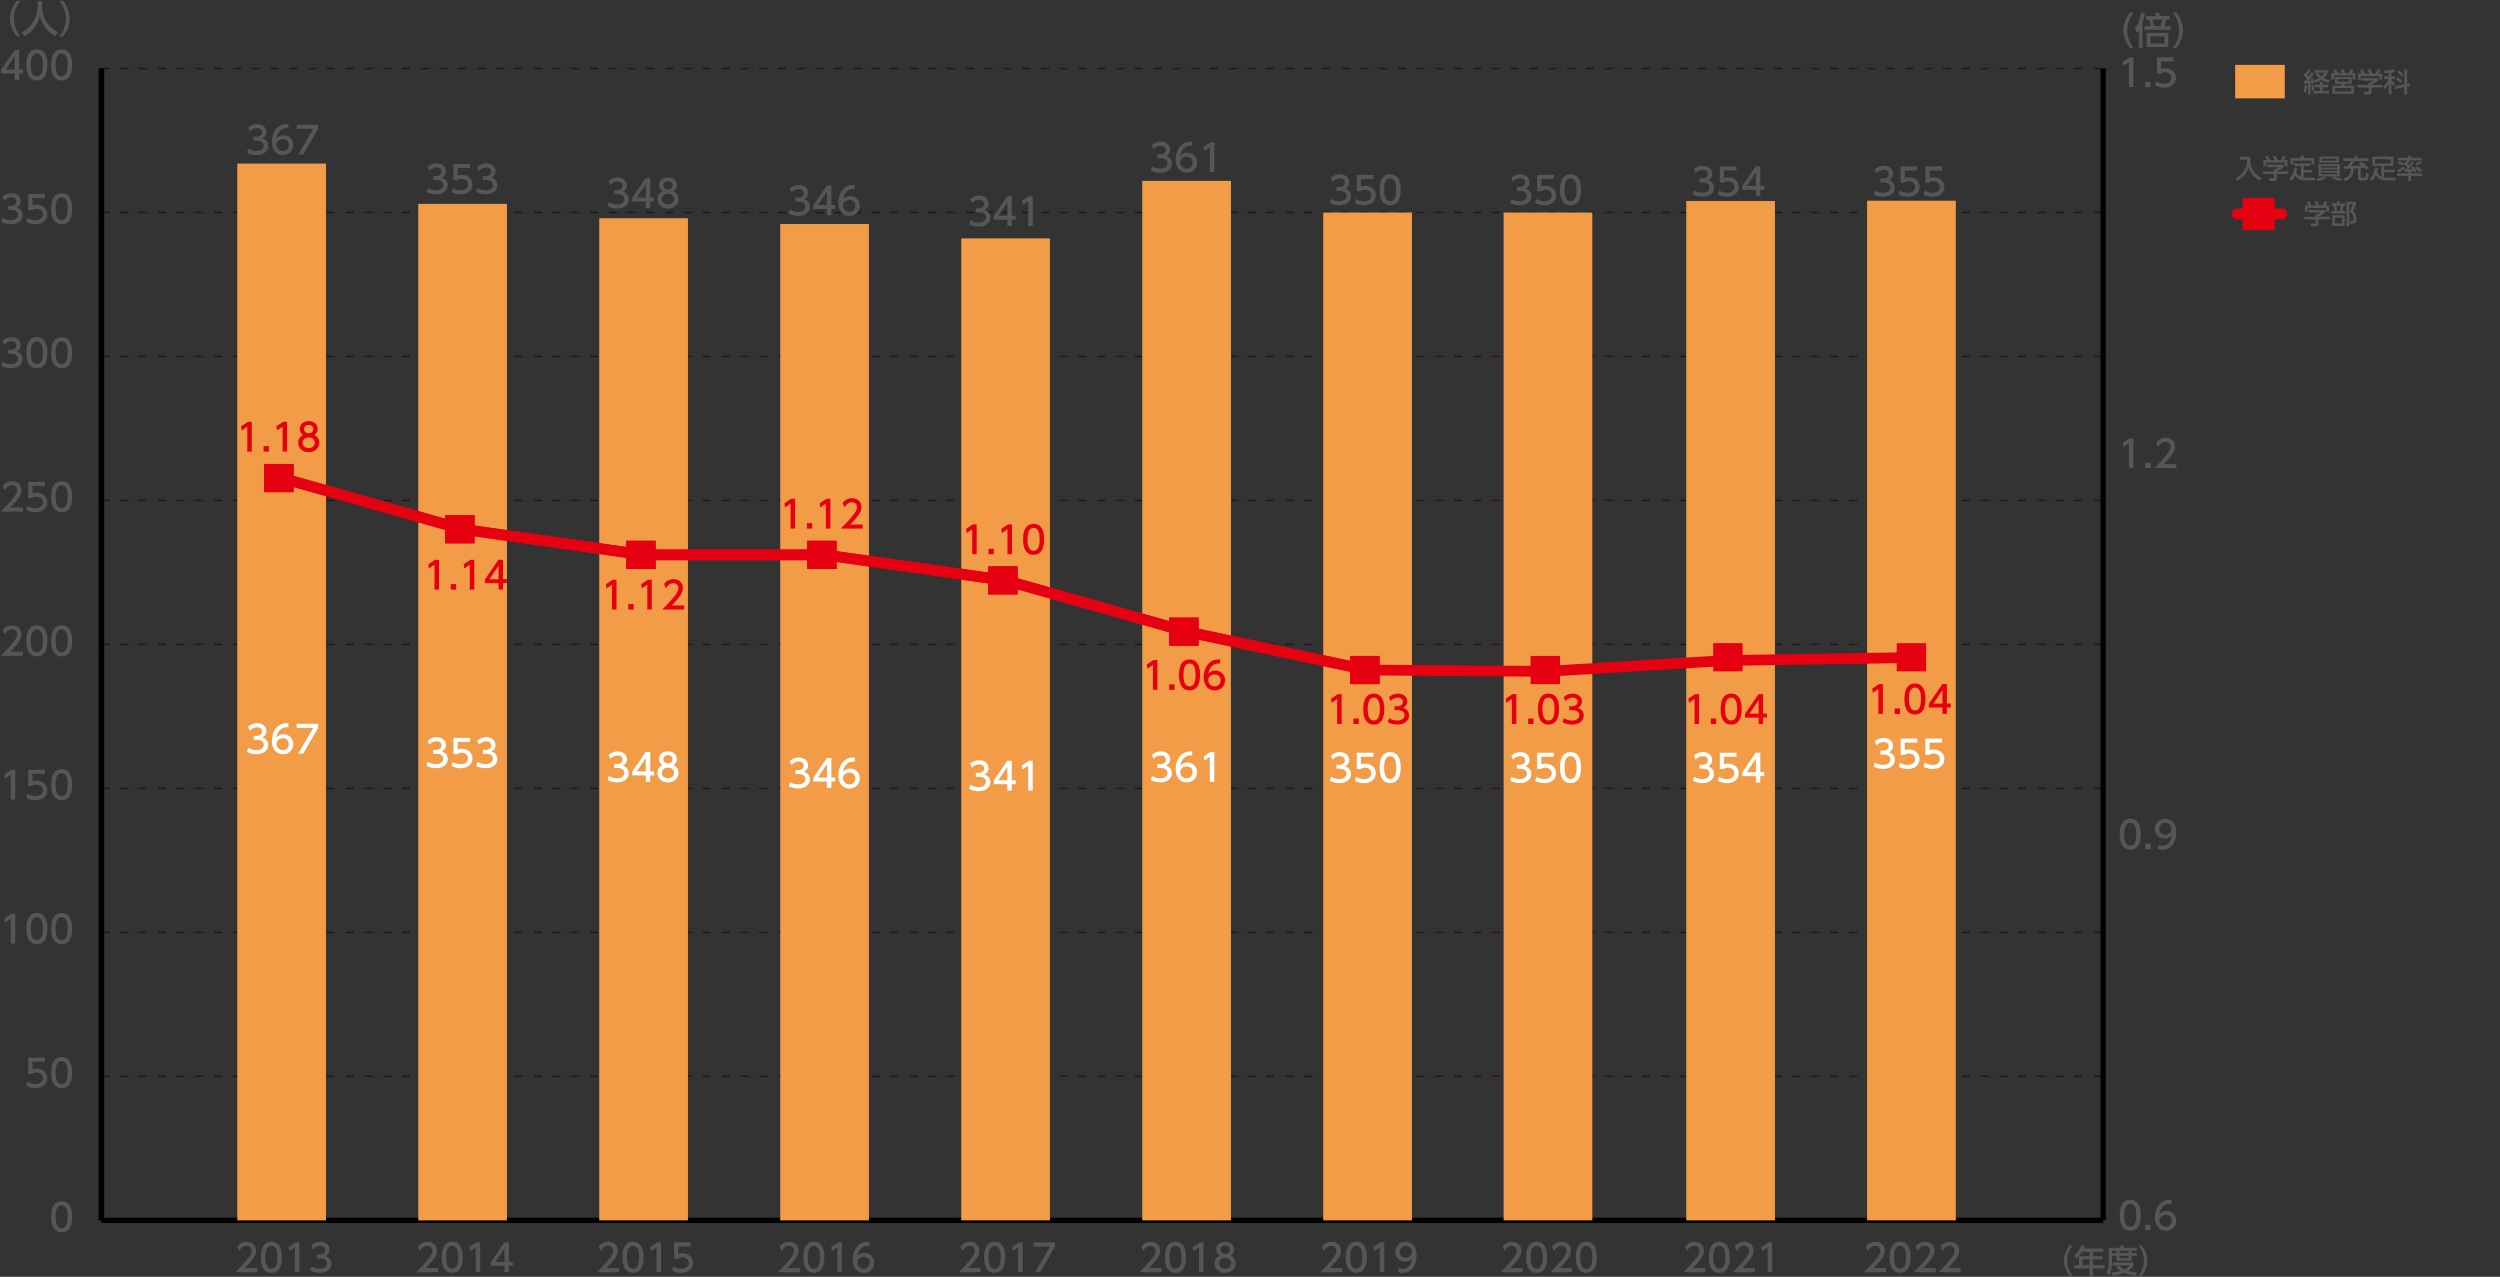 <?xml version="1.0" encoding="utf-8"?>
<!-- Generator: Adobe Illustrator 27.7.0, SVG Export Plug-In . SVG Version: 6.00 Build 0)  -->
<svg version="1.1" id="レイヤー_1" xmlns="http://www.w3.org/2000/svg" xmlns:xlink="http://www.w3.org/1999/xlink" x="0px"
	 y="0px" width="800px" height="408.57px" viewBox="0 0 800 408.57" style="enable-background:new 0 0 800 408.57;"
	 xml:space="preserve">
<rect x="0" y="0" width="800" height="408.57" fill="#333333" stroke="none"/>
<style type="text/css">
	.st0{fill:#555657;}
	.st1{fill:none;stroke:#000000;stroke-width:1.718;stroke-miterlimit:10;}
	.st2{fill:none;stroke:#231815;stroke-width:0.515;stroke-miterlimit:10;stroke-dasharray:2.577,3.436;}
	.st3{fill:#F39C47;}
	.st4{fill-rule:evenodd;clip-rule:evenodd;fill:#F39C47;}
	.st5{fill:#E50012;}
	.st6{fill:#FFFFFF;}
	.st7{fill:none;stroke:#E50012;stroke-width:3.436;stroke-linecap:round;stroke-miterlimit:10;}
	
		.st8{fill-rule:evenodd;clip-rule:evenodd;fill:none;stroke:#E50012;stroke-width:3.436;stroke-linecap:round;stroke-linejoin:round;stroke-miterlimit:10;}
</style>
<g>
	<g>
		<g>
			<path class="st0" d="M16.36,389.37c0-0.93,0-4.96,3.37-4.96c3.37,0,3.37,4.04,3.37,4.96c0,0.93,0,4.97-3.37,4.97
				C16.36,394.34,16.36,390.29,16.36,389.37z M21.67,389.37c0-1.84-0.35-3.66-1.94-3.66c-1.59,0-1.94,1.83-1.94,3.66
				c0,1.94,0.4,3.67,1.94,3.67C21.32,393.04,21.67,391.18,21.67,389.37z"/>
		</g>
		<g>
			<path class="st0" d="M14.36,339.76h-3.98v2.44c0.3-0.11,0.68-0.24,1.37-0.24c2.05,0,3.37,1.36,3.37,3.07
				c0,1.5-1.08,3.16-3.77,3.16c-1.06,0-1.99-0.24-2.92-0.75l0.4-1.31c0.77,0.52,1.59,0.76,2.52,0.76c1.84,0,2.35-1.08,2.35-1.88
				c0-1.12-0.91-1.79-2.03-1.79c-0.49,0-1,0.13-1.37,0.46H9.04v-5.22h5.32V339.76z"/>
			<path class="st0" d="M16.36,343.23c0-0.93,0-4.96,3.37-4.96c3.37,0,3.37,4.04,3.37,4.96c0,0.93,0,4.97-3.37,4.97
				C16.36,348.2,16.36,344.15,16.36,343.23z M21.67,343.23c0-1.84-0.35-3.66-1.94-3.66s-1.94,1.83-1.94,3.66
				c0,1.94,0.4,3.67,1.94,3.67C21.32,346.9,21.67,345.05,21.67,343.23z"/>
		</g>
		<g>
			<path class="st0" d="M3.61,292.39h1.26v9.54H3.43v-7.98l-1.78,1.23l-0.19-1.34L3.61,292.39z"/>
			<path class="st0" d="M8.42,297.15c0-0.93,0-4.96,3.37-4.96s3.37,4.04,3.37,4.96c0,0.93,0,4.97-3.37,4.97S8.42,298.08,8.42,297.15
				z M13.73,297.15c0-1.84-0.35-3.66-1.94-3.66c-1.59,0-1.94,1.83-1.94,3.66c0,1.94,0.4,3.67,1.94,3.67
				C13.38,300.82,13.73,298.97,13.73,297.15z"/>
			<path class="st0" d="M16.36,297.15c0-0.93,0-4.96,3.37-4.96c3.37,0,3.37,4.04,3.37,4.96c0,0.93,0,4.97-3.37,4.97
				C16.36,302.12,16.36,298.08,16.36,297.15z M21.67,297.15c0-1.84-0.35-3.66-1.94-3.66s-1.94,1.83-1.94,3.66
				c0,1.94,0.4,3.67,1.94,3.67C21.32,300.82,21.67,298.97,21.67,297.15z"/>
		</g>
		<g>
			<path class="st0" d="M3.61,246.32h1.26v9.54H3.43v-7.98l-1.78,1.23l-0.19-1.34L3.61,246.32z"/>
			<path class="st0" d="M14.36,247.62h-3.98v2.44c0.3-0.11,0.68-0.24,1.37-0.24c2.05,0,3.37,1.36,3.37,3.07
				c0,1.5-1.08,3.17-3.77,3.17c-1.06,0-1.99-0.24-2.92-0.75l0.4-1.31c0.77,0.52,1.59,0.76,2.52,0.76c1.84,0,2.35-1.08,2.35-1.88
				c0-1.12-0.91-1.79-2.03-1.79c-0.49,0-1,0.13-1.37,0.46H9.04v-5.22h5.32V247.62z"/>
			<path class="st0" d="M16.36,251.08c0-0.93,0-4.96,3.37-4.96c3.37,0,3.37,4.04,3.37,4.96c0,0.93,0,4.97-3.37,4.97
				C16.36,256.05,16.36,252.01,16.36,251.08z M21.67,251.08c0-1.84-0.35-3.66-1.94-3.66s-1.94,1.83-1.94,3.66
				c0,1.94,0.4,3.67,1.94,3.67C21.32,254.75,21.67,252.9,21.67,251.08z"/>
		</g>
		<g>
			<path class="st0" d="M7.3,208.55v1.3H0.27c1.05-1.05,2.15-2.18,3.38-3.62c1.45-1.71,1.8-2.42,1.8-3.23
				c0-0.94-0.65-1.59-1.62-1.59c-1.42,0-2.13,1.26-2.36,1.65l-0.6-1.43c0.75-0.99,1.76-1.52,3-1.52c1.36,0,3.02,0.78,3.02,2.85
				c0,1.36-0.56,2.41-3.54,5.58H7.3z"/>
			<path class="st0" d="M8.42,205.07c0-0.93,0-4.96,3.37-4.96s3.37,4.04,3.37,4.96c0,0.93,0,4.97-3.37,4.97S8.42,206,8.42,205.07z
				 M13.73,205.07c0-1.84-0.35-3.66-1.94-3.66c-1.59,0-1.94,1.83-1.94,3.66c0,1.94,0.4,3.67,1.94,3.67
				C13.38,208.74,13.73,206.89,13.73,205.07z"/>
			<path class="st0" d="M16.36,205.07c0-0.93,0-4.96,3.37-4.96c3.37,0,3.37,4.04,3.37,4.96c0,0.93,0,4.97-3.37,4.97
				C16.36,210.04,16.36,206,16.36,205.07z M21.67,205.07c0-1.84-0.35-3.66-1.94-3.66s-1.94,1.83-1.94,3.66
				c0,1.94,0.4,3.67,1.94,3.67C21.32,208.74,21.67,206.89,21.67,205.07z"/>
		</g>
		<g>
			<path class="st0" d="M7.3,162.41v1.3H0.27c1.05-1.05,2.15-2.18,3.38-3.62c1.45-1.71,1.8-2.42,1.8-3.23
				c0-0.94-0.65-1.59-1.62-1.59c-1.42,0-2.13,1.26-2.36,1.65l-0.6-1.43c0.75-0.99,1.76-1.52,3-1.52c1.36,0,3.02,0.78,3.02,2.85
				c0,1.36-0.56,2.41-3.54,5.58H7.3z"/>
			<path class="st0" d="M14.36,155.47h-3.98v2.44c0.3-0.11,0.68-0.24,1.37-0.24c2.05,0,3.37,1.36,3.37,3.07
				c0,1.5-1.08,3.17-3.77,3.17c-1.06,0-1.99-0.24-2.92-0.75l0.4-1.31c0.77,0.52,1.59,0.76,2.52,0.76c1.84,0,2.35-1.08,2.35-1.88
				c0-1.12-0.91-1.79-2.03-1.79c-0.49,0-1,0.13-1.37,0.46H9.04v-5.22h5.32V155.47z"/>
			<path class="st0" d="M16.36,158.94c0-0.93,0-4.96,3.37-4.96c3.37,0,3.37,4.04,3.37,4.96c0,0.93,0,4.97-3.37,4.97
				C16.36,163.91,16.36,159.86,16.36,158.94z M21.67,158.94c0-1.84-0.35-3.66-1.94-3.66s-1.94,1.83-1.94,3.66
				c0,1.94,0.4,3.67,1.94,3.67C21.32,162.61,21.67,160.75,21.67,158.94z"/>
		</g>
		<g>
			<path class="st0" d="M0.83,115.77c0.77,0.52,1.7,0.76,2.62,0.76c1.71,0,2.32-0.94,2.32-1.76c0-0.84-0.7-1.56-2.27-1.56H2.55
				v-1.25h0.92c1.3,0,1.77-0.78,1.77-1.42c0-0.91-0.81-1.34-1.59-1.34c-0.9,0-1.75,0.43-2.35,1.11l-0.52-1.29
				c0.92-0.81,1.96-1.12,2.88-1.12c1.58,0,2.97,0.93,2.97,2.54c0,1.35-0.95,1.84-1.3,2.02c0.49,0.19,1.88,0.72,1.88,2.44
				c0,1.29-0.96,2.92-3.76,2.92c-1.25,0-2.18-0.3-3.03-0.76L0.83,115.77z"/>
			<path class="st0" d="M8.42,112.86c0-0.93,0-4.96,3.37-4.96s3.37,4.04,3.37,4.96c0,0.93,0,4.97-3.37,4.97S8.42,113.79,8.42,112.86
				z M13.73,112.86c0-1.84-0.35-3.66-1.94-3.66c-1.59,0-1.94,1.83-1.94,3.66c0,1.94,0.4,3.67,1.94,3.67
				C13.38,116.53,13.73,114.68,13.73,112.86z"/>
			<path class="st0" d="M16.36,112.86c0-0.93,0-4.96,3.37-4.96c3.37,0,3.37,4.04,3.37,4.96c0,0.93,0,4.97-3.37,4.97
				C16.36,117.83,16.36,113.79,16.36,112.86z M21.67,112.86c0-1.84-0.35-3.66-1.94-3.66s-1.94,1.83-1.94,3.66
				c0,1.94,0.4,3.67,1.94,3.67C21.32,116.53,21.67,114.68,21.67,112.86z"/>
		</g>
		<g>
			<path class="st0" d="M0.83,69.7c0.77,0.52,1.7,0.76,2.62,0.76c1.71,0,2.32-0.94,2.32-1.76c0-0.84-0.7-1.56-2.27-1.56H2.55v-1.25
				h0.92c1.3,0,1.77-0.78,1.77-1.42c0-0.91-0.81-1.34-1.59-1.34c-0.9,0-1.75,0.43-2.35,1.11l-0.52-1.29
				c0.92-0.81,1.96-1.12,2.88-1.12c1.58,0,2.97,0.93,2.97,2.54c0,1.35-0.95,1.84-1.3,2.02c0.49,0.19,1.88,0.72,1.88,2.44
				c0,1.29-0.96,2.92-3.76,2.92c-1.25,0-2.18-0.3-3.03-0.76L0.83,69.7z"/>
			<path class="st0" d="M14.36,63.32h-3.98v2.44c0.3-0.11,0.68-0.24,1.37-0.24c2.05,0,3.37,1.36,3.37,3.07
				c0,1.5-1.08,3.17-3.77,3.17c-1.06,0-1.99-0.24-2.92-0.75l0.4-1.31c0.77,0.52,1.59,0.76,2.52,0.76c1.84,0,2.35-1.08,2.35-1.88
				c0-1.12-0.91-1.79-2.03-1.79c-0.49,0-1,0.13-1.37,0.46H9.04v-5.22h5.32V63.32z"/>
			<path class="st0" d="M16.36,66.79c0-0.93,0-4.96,3.37-4.96c3.37,0,3.37,4.04,3.37,4.96c0,0.93,0,4.97-3.37,4.97
				C16.36,71.76,16.36,67.72,16.36,66.79z M21.67,66.79c0-1.84-0.35-3.66-1.94-3.66s-1.94,1.83-1.94,3.66c0,1.94,0.4,3.67,1.94,3.67
				C21.32,70.46,21.67,68.61,21.67,66.79z"/>
		</g>
		<g>
			<path class="st0" d="M4.7,25.56v-2.05H0.37V22.3l4.3-6.28h1.46v6.23h1.25v1.26H6.12v2.05H4.7z M1.81,22.25H4.7v-4.28L1.81,22.25z
				"/>
			<path class="st0" d="M8.42,20.78c0-0.93,0-4.96,3.37-4.96s3.37,4.04,3.37,4.96c0,0.93,0,4.97-3.37,4.97S8.42,21.71,8.42,20.78z
				 M13.73,20.78c0-1.84-0.35-3.66-1.94-3.66c-1.59,0-1.94,1.83-1.94,3.66c0,1.94,0.4,3.67,1.94,3.67
				C13.38,24.45,13.73,22.6,13.73,20.78z"/>
			<path class="st0" d="M16.36,20.78c0-0.93,0-4.96,3.37-4.96c3.37,0,3.37,4.04,3.37,4.96c0,0.93,0,4.97-3.37,4.97
				C16.36,25.75,16.36,21.71,16.36,20.78z M21.67,20.78c0-1.84-0.35-3.66-1.94-3.66s-1.94,1.83-1.94,3.66c0,1.94,0.4,3.67,1.94,3.67
				C21.32,24.45,21.67,22.6,21.67,20.78z"/>
		</g>
	</g>
	<line class="st1" x1="32.46" y1="390.51" x2="32.46" y2="21.93"/>
	<g>
		<g>
			<line class="st1" x1="32.46" y1="390.51" x2="673.01" y2="390.51"/>
			<line class="st2" x1="32.46" y1="344.44" x2="673.01" y2="344.44"/>
			<line class="st2" x1="32.46" y1="298.37" x2="673.01" y2="298.37"/>
			<line class="st2" x1="32.46" y1="252.29" x2="673.01" y2="252.29"/>
			<line class="st2" x1="32.46" y1="206.22" x2="673.01" y2="206.22"/>
			<line class="st2" x1="32.46" y1="160.15" x2="673.01" y2="160.15"/>
			<line class="st2" x1="32.46" y1="114.07" x2="673.01" y2="114.07"/>
			<line class="st2" x1="32.46" y1="68" x2="673.01" y2="68"/>
			<line class="st2" x1="32.46" y1="21.93" x2="673.01" y2="21.93"/>
		</g>
	</g>
</g>
<g>
	<g>
		<g>
			<rect x="539.6" y="64.32" class="st3" width="28.38" height="326.2"/>
		</g>
	</g>
</g>
<rect x="481.16" y="68" class="st4" width="28.38" height="322.51"/>
<g>
	<path class="st5" d="M483.98,222.13h1.26v9.54h-1.44v-7.98l-1.78,1.23l-0.19-1.34L483.98,222.13z"/>
	<path class="st5" d="M490.73,229.92v1.76h-1.72v-1.76H490.73z"/>
	<path class="st5" d="M492.15,226.9c0-0.93,0-4.96,3.37-4.96c3.37,0,3.37,4.04,3.37,4.96c0,0.93,0,4.97-3.37,4.97
		C492.15,231.87,492.15,227.83,492.15,226.9z M497.46,226.9c0-1.84-0.35-3.66-1.94-3.66c-1.59,0-1.94,1.83-1.94,3.66
		c0,1.94,0.4,3.67,1.94,3.67C497.11,230.57,497.46,228.72,497.46,226.9z"/>
	<path class="st5" d="M500.44,229.81c0.77,0.52,1.7,0.76,2.62,0.76c1.71,0,2.32-0.94,2.32-1.76c0-0.84-0.7-1.56-2.27-1.56h-0.95V226
		h0.91c1.3,0,1.77-0.78,1.77-1.42c0-0.91-0.81-1.34-1.59-1.34c-0.9,0-1.75,0.43-2.35,1.11l-0.52-1.29c0.91-0.81,1.96-1.12,2.88-1.12
		c1.58,0,2.97,0.93,2.97,2.54c0,1.35-0.95,1.84-1.3,2.02c0.49,0.19,1.88,0.72,1.88,2.44c0,1.29-0.96,2.92-3.76,2.92
		c-1.25,0-2.18-0.3-3.03-0.76L500.44,229.81z"/>
</g>
<rect x="489.78" y="209.9" class="st5" width="9.41" height="9.02"/>
<g>
	<g>
		<path class="st6" d="M483.68,248.54c0.77,0.52,1.7,0.76,2.62,0.76c1.71,0,2.32-0.94,2.32-1.76c0-0.84-0.7-1.56-2.27-1.56h-0.95
			v-1.25h0.91c1.3,0,1.77-0.78,1.77-1.42c0-0.91-0.81-1.34-1.59-1.34c-0.9,0-1.75,0.43-2.35,1.11l-0.52-1.29
			c0.91-0.81,1.96-1.12,2.88-1.12c1.58,0,2.97,0.93,2.97,2.54c0,1.35-0.95,1.84-1.3,2.02c0.49,0.19,1.88,0.72,1.88,2.44
			c0,1.29-0.96,2.92-3.76,2.92c-1.25,0-2.18-0.3-3.03-0.76L483.68,248.54z"/>
		<path class="st6" d="M497.2,242.17h-3.98v2.44c0.3-0.11,0.68-0.24,1.37-0.24c2.05,0,3.37,1.36,3.37,3.07
			c0,1.5-1.08,3.17-3.77,3.17c-1.06,0-1.99-0.24-2.92-0.75l0.4-1.31c0.77,0.52,1.59,0.76,2.51,0.76c1.84,0,2.35-1.08,2.35-1.88
			c0-1.12-0.91-1.79-2.03-1.79c-0.49,0-1,0.13-1.37,0.46h-1.24v-5.22h5.32V242.17z"/>
		<path class="st6" d="M499.21,245.63c0-0.93,0-4.96,3.37-4.96c3.37,0,3.37,4.04,3.37,4.96c0,0.93,0,4.97-3.37,4.97
			C499.21,250.6,499.21,246.56,499.21,245.63z M504.52,245.63c0-1.84-0.35-3.66-1.94-3.66c-1.59,0-1.94,1.83-1.94,3.66
			c0,1.94,0.4,3.67,1.94,3.67C504.17,249.3,504.52,247.45,504.52,245.63z"/>
	</g>
</g>
<g>
	<g>
		<path class="st0" d="M483.68,63.63c0.77,0.52,1.7,0.76,2.62,0.76c1.71,0,2.32-0.94,2.32-1.76c0-0.84-0.7-1.56-2.27-1.56h-0.95
			v-1.25h0.91c1.3,0,1.77-0.78,1.77-1.42c0-0.91-0.81-1.34-1.59-1.34c-0.9,0-1.75,0.43-2.35,1.11l-0.52-1.29
			c0.91-0.81,1.96-1.12,2.88-1.12c1.58,0,2.97,0.93,2.97,2.54c0,1.35-0.95,1.84-1.3,2.02c0.49,0.19,1.88,0.72,1.88,2.44
			c0,1.29-0.96,2.92-3.76,2.92c-1.25,0-2.18-0.3-3.03-0.76L483.68,63.63z"/>
		<path class="st0" d="M497.2,57.25h-3.98v2.44c0.3-0.11,0.68-0.24,1.37-0.24c2.05,0,3.37,1.36,3.37,3.07c0,1.5-1.08,3.17-3.77,3.17
			c-1.06,0-1.99-0.24-2.92-0.75l0.4-1.31c0.77,0.52,1.59,0.76,2.51,0.76c1.84,0,2.35-1.08,2.35-1.88c0-1.12-0.91-1.79-2.03-1.79
			c-0.49,0-1,0.13-1.37,0.46h-1.24v-5.22h5.32V57.25z"/>
		<path class="st0" d="M499.21,60.72c0-0.93,0-4.96,3.37-4.96c3.37,0,3.37,4.04,3.37,4.96c0,0.93,0,4.97-3.37,4.97
			C499.21,65.69,499.21,61.65,499.21,60.72z M504.52,60.72c0-1.84-0.35-3.66-1.94-3.66c-1.59,0-1.94,1.83-1.94,3.66
			c0,1.94,0.4,3.67,1.94,3.67C504.17,64.39,504.52,62.54,504.52,60.72z"/>
	</g>
</g>
<g>
	<path class="st0" d="M487.24,405.81v1.3h-7.03c1.05-1.05,2.15-2.18,3.38-3.62c1.45-1.71,1.8-2.42,1.8-3.23
		c0-0.94-0.65-1.59-1.62-1.59c-1.42,0-2.13,1.26-2.36,1.65l-0.6-1.43c0.74-0.99,1.76-1.52,3-1.52c1.36,0,3.02,0.78,3.02,2.85
		c0,1.36-0.57,2.41-3.54,5.58H487.24z"/>
	<path class="st0" d="M488.37,402.33c0-0.93,0-4.96,3.37-4.96c3.37,0,3.37,4.04,3.37,4.96c0,0.93,0,4.97-3.37,4.97
		C488.37,407.3,488.37,403.26,488.37,402.33z M493.67,402.33c0-1.84-0.35-3.66-1.94-3.66c-1.59,0-1.94,1.83-1.94,3.66
		c0,1.94,0.4,3.67,1.94,3.67C493.32,406,493.67,404.15,493.67,402.33z"/>
	<path class="st0" d="M503.12,405.81v1.3h-7.03c1.05-1.05,2.15-2.18,3.38-3.62c1.45-1.71,1.8-2.42,1.8-3.23
		c0-0.94-0.65-1.59-1.62-1.59c-1.42,0-2.13,1.26-2.36,1.65l-0.6-1.43c0.75-0.99,1.76-1.52,3-1.52c1.36,0,3.02,0.78,3.02,2.85
		c0,1.36-0.57,2.41-3.54,5.58H503.12z"/>
	<path class="st0" d="M504.24,402.33c0-0.93,0-4.96,3.37-4.96c3.37,0,3.37,4.04,3.37,4.96c0,0.93,0,4.97-3.37,4.97
		C504.24,407.3,504.24,403.26,504.24,402.33z M509.55,402.33c0-1.84-0.35-3.66-1.94-3.66c-1.59,0-1.94,1.83-1.94,3.66
		c0,1.94,0.4,3.67,1.94,3.67C509.2,406,509.55,404.15,509.55,402.33z"/>
</g>
<g>
	<g>
		<g>
			<line class="st1" x1="32.46" y1="390.51" x2="32.46" y2="21.93"/>
			<line class="st1" x1="673.01" y1="390.51" x2="673.01" y2="21.93"/>
		</g>
	</g>
</g>
<g>
	<g>
		<g>
			<rect x="75.93" y="52.34" class="st4" width="28.38" height="338.18"/>
			<rect x="133.84" y="65.24" class="st4" width="28.38" height="325.28"/>
			<rect x="191.76" y="69.84" class="st4" width="28.38" height="320.67"/>
			<rect x="249.68" y="71.69" class="st4" width="28.38" height="318.83"/>
			<rect x="307.6" y="76.29" class="st4" width="28.38" height="314.22"/>
			<rect x="365.52" y="57.87" class="st4" width="28.38" height="332.65"/>
			<rect x="423.44" y="68" class="st4" width="28.38" height="322.51"/>
		</g>
	</g>
</g>
<g>
	<g>
		<g>
			<path class="st0" d="M716.75,50.14h3.31c-0.08,2.96,0.59,5.17,3.68,6.84l-0.64,0.9c-1.16-0.68-2.81-1.92-3.55-4.47
				c-0.58,1.87-1.3,2.98-3.56,4.47l-0.61-0.85c2.11-1.13,3.68-3.08,3.71-5.96h-2.35V50.14z"/>
			<path class="st0" d="M730.79,52.69v0.71c-0.49,0.44-1.51,1.1-2.19,1.38v0.07h3.61v0.84h-3.61v1.54c0,0.62-0.62,0.71-0.7,0.71
				h-1.68l-0.16-0.91h1.38c0.24,0,0.24-0.12,0.24-0.28v-1.07h-3.6v-0.84h3.6v-0.67h0.38c0.29-0.09,0.89-0.34,1.27-0.68h-3.83v-0.81
				H730.79z M725.42,51.23c-0.18-0.46-0.4-0.85-0.52-1.06l0.83-0.31c0.23,0.33,0.5,0.83,0.64,1.29l-0.2,0.08h1.72
				c-0.21-0.5-0.38-0.79-0.58-1.11l0.85-0.33c0.18,0.28,0.52,0.91,0.65,1.34l-0.28,0.09h1.39c0.1-0.2,0.23-0.46,0.57-1.41l0.99,0.29
				c-0.2,0.46-0.31,0.68-0.57,1.12h1.09v1.97h-0.87v-1.15h-5.98v1.15h-0.87v-1.97H725.42z"/>
			<path class="st0" d="M736.29,53.13h-2.18v-0.86h5.27v0.86h-2.2v1.25h2.67v0.85h-2.67v1.57c0.25,0.03,0.42,0.03,0.58,0.03h3.1
				l-0.18,0.87h-3.29c-0.89,0-1.92-0.21-2.96-1.52c-0.26,0.52-0.59,1.16-1.24,1.69l-0.55-0.81c0.82-0.67,1.44-2.01,1.57-3.45
				l0.91,0.14c-0.09,0.72-0.21,1.13-0.35,1.58c0.56,0.76,1,1.07,1.53,1.26V53.13z M737.2,49.81v0.77h3.37v1.97h-0.89v-1.12h-5.89
				v1.12h-0.89v-1.97h3.35v-0.77H737.2z"/>
			<path class="st0" d="M749.05,57.93c-0.5-0.07-1.62-0.26-2.83-0.93l0.52-0.56h-2.95l0.51,0.57c-0.78,0.46-1.63,0.74-2.68,0.95
				l-0.41-0.83c1.13-0.09,2.04-0.46,2.46-0.68h-1.77v-3.93h6.84v3.93h-1.87c0.35,0.19,1.3,0.57,2.57,0.64L749.05,57.93z
				 M748.47,50.11v1.94h-6.3v-1.94H748.47z M742.73,53.16v0.48h5.15v-0.48H742.73z M742.73,54.2v0.5h5.15v-0.5H742.73z
				 M742.73,55.26v0.51h5.15v-0.51H742.73z M743.05,50.76v0.64h4.57v-0.64H743.05z"/>
			<path class="st0" d="M757.22,54.43c-0.18-0.24-0.3-0.41-0.7-0.79c-0.29,0.03-0.8,0.09-1.08,0.11v2.98c0,0.15,0.11,0.15,0.25,0.15
				h0.89c0.21,0,0.31-0.02,0.39-0.28c0.04-0.14,0.11-0.47,0.13-1.23l0.89,0.23c-0.15,1.57-0.28,2.15-1.19,2.15h-1.3
				c-0.39,0-0.94-0.03-0.94-0.6v-3.32c-0.62,0.05-0.69,0.06-1.37,0.09c-0.15,2.39-0.93,3.46-2.84,4.04l-0.49-0.85
				c1.98-0.55,2.32-1.5,2.45-3.15c-0.72,0.03-1.85,0.09-2.16,0.09l-0.04-0.89c0.16,0.01,0.99-0.02,1.21-0.02
				c0.1-0.15,0.78-1.11,1.03-1.63h-2.49v-0.87h3.58v-0.8h0.9v0.8h3.6v0.87h-4.53c-0.31,0.52-0.83,1.32-1.02,1.6
				c1.52-0.04,1.78-0.05,3.24-0.17c-0.23-0.17-0.43-0.32-0.85-0.61l0.65-0.64c1.08,0.65,1.73,1.15,2.51,2.02L757.22,54.43z"/>
			<path class="st0" d="M760.89,53.7c-0.03,0.33-0.06,0.73-0.24,1.38c0.46,0.95,0.94,1.32,1.39,1.51V53.1h-2.9v-2.98h6.73v2.98
				h-2.97v1.2h3.35v0.83h-3.35v1.68c0.29,0.04,0.52,0.04,0.6,0.04h3.14l-0.23,0.88h-3.01c-0.5,0-0.89-0.09-1.27-0.19
				c-0.76-0.2-1.36-0.65-1.84-1.49c-0.48,1.08-1.05,1.59-1.3,1.81l-0.61-0.75c1.23-1.01,1.54-2.7,1.63-3.57L760.89,53.7z M760,50.94
				v1.36H765v-1.36H760z"/>
			<path class="st0" d="M770.64,54.94c-0.17,0.01-1.04,0.05-1.24,0.06l-0.05-0.77h0.32c0.11-0.09,0.35-0.32,0.76-0.8
				c-0.12-0.11-0.5-0.47-1.2-0.92l-0.4,0.56c-0.63-0.47-1.35-0.79-1.57-0.89l0.42-0.67c0.73,0.31,0.98,0.46,1.62,0.87l0.36-0.5
				l0.19,0.13c0.24-0.3,0.34-0.46,0.45-0.71h-3.04v-0.83h3.38v-0.64h0.88v0.64h3.41v0.83h-3.7c-0.34,0.64-0.73,1.08-0.8,1.16
				c0.25,0.2,0.38,0.34,0.46,0.4c0.46-0.58,0.67-0.9,0.89-1.25l0.71,0.4c-0.54,0.8-1.19,1.51-1.87,2.21c0.14,0,0.8-0.02,1.37-0.07
				c-0.13-0.19-0.2-0.28-0.38-0.51l0.63-0.38c0.26,0.3,0.71,0.84,1.04,1.5l-0.68,0.4c-0.07-0.13-0.15-0.27-0.19-0.35
				c-0.14,0.02-0.38,0.04-0.89,0.08v0.57h3.61v0.83h-3.61v1.64h-0.88v-1.64h-3.59v-0.83h3.59V54.94z M769.53,54.1
				c-0.47,0.34-1.57,0.91-2.06,1.14l-0.29-0.83c0.66-0.24,1.63-0.72,2.18-1.08L769.53,54.1z M773.29,53.23
				c0.87,0.51,1.07,0.64,1.79,1.23l-0.54,0.72c-0.43-0.44-0.83-0.76-1.76-1.32L773.29,53.23z M774.94,52.06
				c-0.48,0.42-1.34,0.88-1.52,0.96l-0.45-0.67c0.72-0.36,1.04-0.56,1.45-0.92L774.94,52.06z"/>
		</g>
	</g>
</g>
<g>
	<g>
		<line class="st7" x1="715.83" y1="68.46" x2="730.17" y2="68.46"/>
		<rect x="717.6" y="63.31" class="st5" width="10.31" height="10.31"/>
	</g>
	<g>
		<g>
			<path class="st0" d="M744.09,67.2v0.71c-0.49,0.44-1.51,1.1-2.19,1.38v0.07h3.61v0.84h-3.61v1.54c0,0.62-0.62,0.71-0.7,0.71
				h-1.69l-0.16-0.91h1.38c0.24,0,0.24-0.12,0.24-0.28V70.2h-3.6v-0.84h3.6v-0.67h0.38c0.29-0.09,0.89-0.34,1.27-0.68h-3.83V67.2
				H744.09z M738.71,65.73c-0.18-0.46-0.4-0.85-0.52-1.06l0.83-0.31c0.23,0.33,0.5,0.83,0.65,1.29l-0.2,0.08h1.72
				c-0.21-0.5-0.38-0.79-0.59-1.11l0.85-0.33c0.18,0.28,0.52,0.91,0.65,1.34l-0.28,0.09h1.39c0.1-0.2,0.23-0.46,0.57-1.41l0.99,0.29
				c-0.2,0.46-0.31,0.68-0.57,1.12h1.09v1.97h-0.87v-1.15h-5.98v1.15h-0.87v-1.97H738.71z"/>
			<path class="st0" d="M747.85,65.07v-0.71h0.87v0.71h1.71v0.78h-0.54c-0.07,0.48-0.21,1.19-0.35,1.7h1.05v0.78h-4.6v-0.78h1.05
				c-0.04-0.61-0.13-1.24-0.25-1.7h-0.64v-0.78H747.85z M750.29,72.27h-3.94v-3.4h3.94V72.27z M749.46,69.66h-2.26v1.85h2.26V69.66z
				 M748.72,67.56c0.18-0.65,0.3-1.45,0.34-1.7h-1.48c0.13,0.6,0.21,1.01,0.28,1.7H748.72z M750.91,72.42v-7.85h3.04v0.73
				c-0.43,1.07-0.48,1.18-0.98,2.21c0.85,0.9,1.11,1.83,1.11,2.58c0,0.51-0.15,0.95-0.43,1.22c-0.21,0.21-0.5,0.28-0.95,0.28h-0.61
				l-0.11-0.88h0.56c0.25,0,0.62-0.03,0.62-0.76c0-0.89-0.48-1.69-1.18-2.26c0.34-0.66,0.76-1.69,0.95-2.35h-1.14v7.07H750.91z"/>
		</g>
	</g>
</g>
<rect x="715.25" y="20.76" class="st3" width="15.87" height="10.72"/>
<g>
	<path class="st0" d="M737.12,25.9c0.21,0,0.26,0,0.67-0.01c0.17-0.21,0.36-0.47,0.5-0.66c-0.62-0.71-0.95-0.94-1.2-1.1l0.45-0.77
		c0.14,0.1,0.18,0.14,0.28,0.22c0.09-0.14,0.45-0.71,0.77-1.43l0.79,0.28c-0.21,0.42-0.53,1.04-0.97,1.66
		c0.25,0.23,0.34,0.34,0.4,0.4c0.34-0.51,0.51-0.77,0.87-1.4l0.77,0.37c-0.43,0.7-1.34,2-1.65,2.39l0.86-0.03
		c-0.09-0.31-0.1-0.35-0.15-0.51l0.65-0.24c0.17,0.45,0.35,1.02,0.45,1.54l-0.73,0.23c-0.02-0.14-0.03-0.2-0.04-0.31
		c-0.1,0.01-0.39,0.03-0.46,0.04v3.67h-0.83v-3.61c-0.44,0.03-1.1,0.08-1.33,0.09L737.12,25.9z M738.27,27.27
		c-0.02,0.3-0.08,1.47-0.33,2.41l-0.81-0.26c0.22-0.76,0.29-1.32,0.36-2.28L738.27,27.27z M740.31,27.06
		c0.15,0.57,0.24,1.07,0.28,1.82L739.83,29c-0.01-0.49-0.09-1.24-0.22-1.76L740.31,27.06z M744.95,27.06v0.84h-1.71v1.21h2.06v0.81
		h-5.03v-0.81h2.09V27.9h-1.61v-0.84h1.61v-0.85h0.88v0.85H744.95z M741.7,23.27c0.19,0.28,0.47,0.69,1.1,1.2
		c0.69-0.58,0.91-0.93,1.1-1.22h-3.31v-0.77h4.24v0.77c-0.11,0.27-0.4,0.89-1.31,1.71c0.9,0.52,1.59,0.63,1.94,0.67l-0.3,0.85
		c-1.21-0.32-1.88-0.66-2.36-0.95c-0.83,0.56-1.51,0.8-1.93,0.95l-0.43-0.8c0.31-0.09,0.83-0.23,1.62-0.7
		c-0.46-0.42-0.77-0.84-1.09-1.37L741.7,23.27z"/>
	<path class="st0" d="M749.54,23.34c-0.05-0.09-0.28-0.53-0.53-0.89l0.83-0.38c0.37,0.58,0.51,0.82,0.71,1.26h1.04
		c0.3-0.47,0.45-0.8,0.63-1.22l0.89,0.32c-0.17,0.38-0.44,0.77-0.53,0.9h1.11v2.05h-0.86v-1.26h-5.94v1.26h-0.89v-2.05h1.13
		c-0.28-0.44-0.46-0.68-0.54-0.8l0.81-0.4c0.18,0.24,0.43,0.58,0.77,1.2H749.54z M752.54,26.84h-2.25l-0.2,0.57h3.16v2.65h-6.85
		V27.4h2.75c0.09-0.18,0.17-0.36,0.21-0.57h-2.21v-2.22h5.39V26.84z M752.37,28.16h-5.1v1.11h5.1V28.16z M751.67,25.31h-3.66v0.83
		h3.66V25.31z"/>
	<path class="st0" d="M761.08,25v0.71c-0.49,0.44-1.51,1.1-2.19,1.38v0.07h3.61V28h-3.61v1.54c0,0.62-0.62,0.71-0.7,0.71h-1.69
		l-0.16-0.91h1.38c0.24,0,0.24-0.12,0.24-0.28V28h-3.6v-0.84h3.6v-0.67h0.38c0.29-0.09,0.89-0.34,1.27-0.68h-3.83V25H761.08z
		 M755.71,23.54c-0.18-0.46-0.4-0.85-0.52-1.06l0.83-0.31c0.23,0.33,0.5,0.83,0.65,1.29l-0.2,0.08h1.72
		c-0.21-0.5-0.38-0.79-0.58-1.11l0.85-0.33c0.18,0.28,0.52,0.91,0.65,1.34l-0.28,0.09h1.39c0.1-0.2,0.23-0.46,0.57-1.41l0.99,0.29
		c-0.2,0.46-0.31,0.68-0.57,1.12h1.09v1.97h-0.87v-1.15h-5.98v1.15h-0.87v-1.97H755.71z"/>
	<path class="st0" d="M764.4,23.32c-0.84,0.05-1.05,0.05-1.34,0.06l-0.16-0.81c0.7,0,2.24-0.11,3.17-0.41l0.38,0.84
		c-0.34,0.1-0.52,0.16-1.21,0.24v1.2h1.11v0.83h-1.11v0.03c0.16,0.29,0.58,0.95,1.2,1.51l-0.53,0.77c-0.26-0.34-0.45-0.64-0.67-1.17
		v3.83h-0.84v-3.75c-0.3,0.77-0.68,1.52-1.26,2.12l-0.37-1.02c0.7-0.62,1.14-1.45,1.51-2.3h-1.33v-0.83h1.44V23.32z M769.39,26.96
		v-4.81h0.89v4.61l0.76-0.16l0.11,0.88l-0.87,0.19v2.56h-0.89v-2.37l-2.89,0.63l-0.1-0.88L769.39,26.96z M767.17,24.68
		c0.7,0.4,1.07,0.68,1.55,1.19l-0.6,0.68c-0.46-0.55-1.17-1.01-1.49-1.21L767.17,24.68z M767.55,22.52
		c0.55,0.33,1.09,0.76,1.57,1.22l-0.6,0.7c-0.19-0.2-0.71-0.77-1.47-1.28L767.55,22.52z"/>
</g>
<g>
	<g>
		<g>
			<path class="st0" d="M5.36,11.66c-2.03-2.55-2.15-4.95-2.15-5.7c0-0.76,0.12-3.15,2.15-5.7h1.14c-1.29,1.64-2.06,3.62-2.06,5.7
				c0,2.08,0.78,4.07,2.06,5.7H5.36z"/>
			<path class="st0" d="M12.05,0.34h1.41v1.48c0,2.33,0.73,6.26,5.09,8.5l-0.83,1.23c-2.21-1.11-4.14-3.36-4.97-6.4
				C12,8.03,10.2,10.3,7.8,11.54l-0.89-1.2c1.76-0.85,3.22-2.23,4.08-4c0.65-1.34,1.06-3.01,1.06-4.48V0.34z"/>
			<path class="st0" d="M19.01,11.66c1.29-1.62,2.06-3.62,2.06-5.7c0-2.08-0.77-4.08-2.06-5.7h1.14c1.95,2.43,2.15,4.78,2.15,5.7
				c0,0.93-0.2,3.27-2.15,5.7H19.01z"/>
		</g>
	</g>
</g>
<g>
	<path class="st5" d="M79.31,134.97h1.26v9.54h-1.44v-7.98l-1.78,1.23l-0.19-1.34L79.31,134.97z"/>
	<path class="st5" d="M86.06,142.75v1.76h-1.72v-1.76H86.06z"/>
	<path class="st5" d="M90.6,134.97h1.26v9.54h-1.44v-7.98l-1.78,1.23l-0.19-1.34L90.6,134.97z"/>
	<path class="st5" d="M102.18,141.7c0,1.76-1.54,3-3.39,3c-1.85,0-3.39-1.24-3.39-3c0-1.31,0.82-2.14,1.58-2.52
		c-0.71-0.43-1.05-1.2-1.05-1.94c0-1.42,1.12-2.48,2.86-2.48c1.73,0,2.86,1.06,2.86,2.48c0,0.73-0.34,1.5-1.05,1.94
		C101.36,139.56,102.18,140.39,102.18,141.7z M100.74,141.68c0-0.7-0.48-1.71-1.96-1.71c-1.47,0-1.96,1-1.96,1.71
		c0,0.95,0.82,1.72,1.96,1.72C99.93,143.4,100.74,142.63,100.74,141.68z M100.26,137.31c0-0.89-0.71-1.34-1.48-1.34
		c-0.77,0-1.48,0.46-1.48,1.32c0,0.58,0.34,1.34,1.48,1.34C99.91,138.64,100.26,137.88,100.26,137.31z"/>
</g>
<g>
	<path class="st5" d="M139.22,179.13h1.26v9.54h-1.44v-7.98l-1.78,1.23l-0.19-1.34L139.22,179.13z"/>
	<path class="st5" d="M145.96,186.92v1.76h-1.72v-1.76H145.96z"/>
	<path class="st5" d="M150.51,179.13h1.26v9.54h-1.44v-7.98l-1.78,1.23l-0.19-1.34L150.51,179.13z"/>
	<path class="st5" d="M159.53,188.67v-2.05h-4.33v-1.22l4.3-6.28h1.46v6.23h1.25v1.26h-1.25v2.05H159.53z M156.64,185.36h2.89v-4.28
		L156.64,185.36z"/>
</g>
<g>
	<path class="st5" d="M196.03,185.52h1.26v9.54h-1.44v-7.98l-1.78,1.23l-0.19-1.34L196.03,185.52z"/>
	<path class="st5" d="M202.77,193.31v1.76h-1.72v-1.76H202.77z"/>
	<path class="st5" d="M207.32,185.52h1.26v9.54h-1.44v-7.98l-1.78,1.23l-0.19-1.34L207.32,185.52z"/>
	<path class="st5" d="M218.94,193.76v1.3h-7.03c1.05-1.05,2.15-2.18,3.38-3.62c1.45-1.71,1.8-2.42,1.8-3.23
		c0-0.94-0.65-1.59-1.62-1.59c-1.42,0-2.13,1.26-2.36,1.65l-0.6-1.43c0.75-0.99,1.76-1.52,3-1.52c1.36,0,3.02,0.78,3.02,2.85
		c0,1.36-0.57,2.41-3.54,5.58H218.94z"/>
</g>
<g>
	<path class="st5" d="M253.17,159.61h1.26v9.54h-1.44v-7.98l-1.78,1.23l-0.19-1.34L253.17,159.61z"/>
	<path class="st5" d="M259.92,167.4v1.76h-1.72v-1.76H259.92z"/>
	<path class="st5" d="M264.46,159.61h1.26v9.54h-1.44v-7.98l-1.78,1.23l-0.19-1.34L264.46,159.61z"/>
	<path class="st5" d="M276.08,167.86v1.3h-7.03c1.05-1.05,2.15-2.18,3.38-3.62c1.45-1.71,1.8-2.42,1.8-3.23
		c0-0.94-0.65-1.59-1.62-1.59c-1.42,0-2.13,1.26-2.36,1.65l-0.6-1.43c0.74-0.99,1.76-1.52,3-1.52c1.36,0,3.02,0.78,3.02,2.85
		c0,1.36-0.57,2.41-3.54,5.58H276.08z"/>
</g>
<g>
	<path class="st5" d="M311.28,167.81h1.26v9.54h-1.44v-7.98l-1.78,1.23l-0.19-1.34L311.28,167.81z"/>
	<path class="st5" d="M318.03,175.6v1.76h-1.72v-1.76H318.03z"/>
	<path class="st5" d="M322.57,167.81h1.26v9.54h-1.44v-7.98l-1.78,1.23l-0.19-1.34L322.57,167.81z"/>
	<path class="st5" d="M327.38,172.58c0-0.93,0-4.96,3.37-4.96c3.37,0,3.37,4.04,3.37,4.96c0,0.93,0,4.97-3.37,4.97
		C327.38,177.55,327.38,173.5,327.38,172.58z M332.69,172.58c0-1.84-0.35-3.66-1.94-3.66s-1.94,1.83-1.94,3.66
		c0,1.94,0.4,3.67,1.94,3.67C332.34,176.25,332.69,174.39,332.69,172.58z"/>
</g>
<g>
	<path class="st5" d="M369.12,211.2h1.26v9.54h-1.44v-7.98l-1.78,1.23l-0.19-1.34L369.12,211.2z"/>
	<path class="st5" d="M375.87,218.99v1.76h-1.72v-1.76H375.87z"/>
	<path class="st5" d="M377.28,215.97c0-0.93,0-4.96,3.37-4.96c3.37,0,3.37,4.04,3.37,4.96c0,0.93,0,4.97-3.37,4.97
		C377.28,220.94,377.28,216.89,377.28,215.97z M382.59,215.97c0-1.84-0.35-3.66-1.94-3.66c-1.59,0-1.94,1.83-1.94,3.66
		c0,1.94,0.4,3.67,1.94,3.67C382.24,219.64,382.59,217.78,382.59,215.97z"/>
	<path class="st5" d="M390.45,212.33c-0.28-0.01-0.3-0.02-0.42-0.02c-2.02,0-3.02,1.41-3.41,3.27c0.48-0.53,1.2-1.02,2.29-1.02
		c1.6,0,3.12,1.18,3.12,3.12c0,1.9-1.48,3.26-3.31,3.26c-1.53,0-3.55-0.97-3.55-4.31c0-2.64,1.47-5.62,4.8-5.62
		c0.17,0,0.28,0,0.48,0.02V212.33z M388.71,215.83c-0.93,0-2.07,0.59-2.07,1.79c0,1,0.78,2.01,2.03,2.01c1.24,0,1.91-0.91,1.91-1.9
		C390.59,216.05,389.23,215.83,388.71,215.83z"/>
</g>
<g>
	<path class="st5" d="M428.07,222.13h1.26v9.54h-1.44v-7.98l-1.78,1.23l-0.19-1.34L428.07,222.13z"/>
	<path class="st5" d="M434.82,229.92v1.76h-1.72v-1.76H434.82z"/>
	<path class="st5" d="M436.24,226.9c0-0.93,0-4.96,3.37-4.96c3.37,0,3.37,4.04,3.37,4.96c0,0.93,0,4.97-3.37,4.97
		C436.24,231.87,436.24,227.83,436.24,226.9z M441.55,226.9c0-1.84-0.35-3.66-1.94-3.66c-1.59,0-1.94,1.83-1.94,3.66
		c0,1.94,0.4,3.67,1.94,3.67C441.2,230.57,441.55,228.72,441.55,226.9z"/>
	<path class="st5" d="M444.53,229.81c0.77,0.52,1.7,0.76,2.62,0.76c1.71,0,2.32-0.94,2.32-1.76c0-0.84-0.7-1.56-2.27-1.56h-0.95V226
		h0.91c1.3,0,1.77-0.78,1.77-1.42c0-0.91-0.81-1.34-1.59-1.34c-0.9,0-1.75,0.43-2.35,1.11l-0.52-1.29c0.91-0.81,1.96-1.12,2.88-1.12
		c1.58,0,2.97,0.93,2.97,2.54c0,1.35-0.95,1.84-1.3,2.02c0.49,0.19,1.88,0.72,1.88,2.44c0,1.29-0.96,2.92-3.76,2.92
		c-1.25,0-2.18-0.3-3.03-0.76L444.53,229.81z"/>
</g>
<g>
	<path class="st5" d="M542.43,222.13h1.26v9.54h-1.44v-7.98l-1.78,1.23l-0.19-1.34L542.43,222.13z"/>
	<path class="st5" d="M549.18,229.92v1.76h-1.72v-1.76H549.18z"/>
	<path class="st5" d="M550.6,226.9c0-0.93,0-4.96,3.37-4.96s3.37,4.04,3.37,4.96c0,0.93,0,4.97-3.37,4.97S550.6,227.83,550.6,226.9z
		 M555.9,226.9c0-1.84-0.35-3.66-1.94-3.66c-1.59,0-1.94,1.83-1.94,3.66c0,1.94,0.4,3.67,1.94,3.67
		C555.55,230.57,555.9,228.72,555.9,226.9z"/>
	<path class="st5" d="M562.75,231.68v-2.05h-4.33v-1.22l4.3-6.28h1.46v6.23h1.25v1.26h-1.25v2.05H562.75z M559.86,228.37h2.89v-4.28
		L559.86,228.37z"/>
</g>
<g>
	<g>
		<path class="st6" d="M310.55,251.13c0.77,0.52,1.7,0.76,2.62,0.76c1.71,0,2.32-0.94,2.32-1.76c0-0.84-0.7-1.56-2.27-1.56h-0.95
			v-1.25h0.91c1.3,0,1.77-0.78,1.77-1.42c0-0.91-0.81-1.34-1.59-1.34c-0.9,0-1.75,0.43-2.35,1.11l-0.52-1.29
			c0.91-0.81,1.96-1.12,2.88-1.12c1.58,0,2.97,0.93,2.97,2.54c0,1.35-0.95,1.84-1.3,2.02c0.49,0.19,1.88,0.72,1.88,2.44
			c0,1.29-0.96,2.92-3.76,2.92c-1.25,0-2.18-0.3-3.03-0.76L310.55,251.13z"/>
		<path class="st6" d="M322.35,253v-2.05h-4.33v-1.22l4.3-6.28h1.46v6.23h1.25v1.26h-1.25V253H322.35z M319.46,249.69h2.89v-4.28
			L319.46,249.69z"/>
		<path class="st6" d="M329.21,243.46h1.26V253h-1.44v-7.98l-1.78,1.23l-0.19-1.34L329.21,243.46z"/>
	</g>
</g>
<g>
	<g>
		<path class="st6" d="M252.81,250.26c0.77,0.52,1.7,0.76,2.62,0.76c1.71,0,2.32-0.94,2.32-1.76c0-0.84-0.7-1.56-2.28-1.56h-0.95
			v-1.25h0.91c1.3,0,1.77-0.78,1.77-1.42c0-0.91-0.81-1.34-1.59-1.34c-0.9,0-1.75,0.43-2.35,1.11l-0.52-1.29
			c0.91-0.81,1.96-1.12,2.88-1.12c1.58,0,2.97,0.93,2.97,2.54c0,1.35-0.95,1.84-1.3,2.02c0.49,0.19,1.88,0.72,1.88,2.44
			c0,1.29-0.96,2.92-3.75,2.92c-1.25,0-2.18-0.3-3.03-0.76L252.81,250.26z"/>
		<path class="st6" d="M264.61,252.13v-2.05h-4.33v-1.22l4.3-6.28h1.46v6.23h1.25v1.26h-1.25v2.05H264.61z M261.72,248.82h2.89
			v-4.28L261.72,248.82z"/>
		<path class="st6" d="M273.56,243.72c-0.28-0.01-0.3-0.02-0.42-0.02c-2.02,0-3.02,1.41-3.41,3.27c0.48-0.53,1.2-1.02,2.29-1.02
			c1.6,0,3.12,1.18,3.12,3.12c0,1.9-1.48,3.26-3.31,3.26c-1.53,0-3.55-0.97-3.55-4.31c0-2.64,1.47-5.62,4.8-5.62
			c0.17,0,0.28,0,0.48,0.02V243.72z M271.83,247.22c-0.93,0-2.07,0.59-2.07,1.79c0,1,0.78,2.01,2.03,2.01c1.24,0,1.91-0.91,1.91-1.9
			C273.71,247.44,272.35,247.22,271.83,247.22z"/>
	</g>
</g>
<g>
	<g>
		<path class="st6" d="M194.84,248.31c0.77,0.52,1.7,0.76,2.62,0.76c1.71,0,2.32-0.94,2.32-1.76c0-0.84-0.7-1.56-2.28-1.56h-0.95
			v-1.25h0.91c1.3,0,1.77-0.78,1.77-1.42c0-0.91-0.81-1.34-1.59-1.34c-0.9,0-1.75,0.43-2.35,1.11l-0.52-1.29
			c0.91-0.81,1.96-1.12,2.88-1.12c1.58,0,2.97,0.93,2.97,2.54c0,1.35-0.95,1.84-1.3,2.02c0.49,0.19,1.88,0.72,1.88,2.44
			c0,1.29-0.96,2.92-3.75,2.92c-1.25,0-2.18-0.3-3.03-0.76L194.84,248.31z"/>
		<path class="st6" d="M206.65,250.18v-2.05h-4.33v-1.22l4.3-6.28h1.46v6.23h1.25v1.26h-1.25v2.05H206.65z M203.76,246.87h2.89
			v-4.28L203.76,246.87z"/>
		<path class="st6" d="M217.13,247.37c0,1.76-1.54,3-3.39,3c-1.85,0-3.39-1.24-3.39-3c0-1.31,0.82-2.14,1.58-2.52
			c-0.71-0.43-1.05-1.2-1.05-1.94c0-1.42,1.12-2.48,2.86-2.48c1.73,0,2.86,1.06,2.86,2.48c0,0.73-0.34,1.5-1.05,1.94
			C216.32,245.23,217.13,246.06,217.13,247.37z M215.7,247.35c0-0.7-0.48-1.71-1.96-1.71c-1.47,0-1.96,1-1.96,1.71
			c0,0.95,0.82,1.72,1.96,1.72C214.88,249.07,215.7,248.3,215.7,247.35z M215.22,242.98c0-0.89-0.71-1.34-1.48-1.34
			c-0.77,0-1.48,0.46-1.48,1.32c0,0.58,0.34,1.34,1.48,1.34C214.87,244.3,215.22,243.55,215.22,242.98z"/>
	</g>
</g>
<g>
	<g>
		<path class="st6" d="M136.91,243.77c0.77,0.52,1.7,0.76,2.62,0.76c1.71,0,2.32-0.94,2.32-1.76c0-0.84-0.7-1.56-2.27-1.56h-0.95
			v-1.25h0.91c1.3,0,1.77-0.78,1.77-1.42c0-0.91-0.81-1.34-1.59-1.34c-0.9,0-1.75,0.43-2.35,1.11l-0.52-1.29
			c0.91-0.81,1.96-1.12,2.88-1.12c1.58,0,2.97,0.93,2.97,2.54c0,1.35-0.95,1.84-1.3,2.02c0.49,0.19,1.88,0.72,1.88,2.44
			c0,1.29-0.96,2.92-3.76,2.92c-1.25,0-2.18-0.3-3.03-0.76L136.91,243.77z"/>
		<path class="st6" d="M150.43,237.4h-3.98v2.44c0.3-0.11,0.68-0.24,1.37-0.24c2.05,0,3.37,1.36,3.37,3.07
			c0,1.5-1.08,3.17-3.77,3.17c-1.06,0-1.99-0.24-2.92-0.75l0.4-1.31c0.77,0.52,1.59,0.76,2.51,0.76c1.84,0,2.35-1.08,2.35-1.88
			c0-1.12-0.91-1.79-2.03-1.79c-0.49,0-1,0.13-1.37,0.46h-1.24v-5.22h5.32V237.4z"/>
		<path class="st6" d="M152.79,243.77c0.77,0.52,1.7,0.76,2.62,0.76c1.71,0,2.32-0.94,2.32-1.76c0-0.84-0.7-1.56-2.27-1.56h-0.95
			v-1.25h0.91c1.3,0,1.77-0.78,1.77-1.42c0-0.91-0.81-1.34-1.59-1.34c-0.9,0-1.75,0.43-2.35,1.11l-0.52-1.29
			c0.91-0.81,1.96-1.12,2.88-1.12c1.58,0,2.97,0.93,2.97,2.54c0,1.35-0.95,1.84-1.3,2.02c0.49,0.19,1.88,0.72,1.88,2.44
			c0,1.29-0.96,2.92-3.76,2.92c-1.25,0-2.18-0.3-3.03-0.76L152.79,243.77z"/>
	</g>
</g>
<g>
	<g>
		<path class="st6" d="M79.46,239.29c0.77,0.52,1.7,0.76,2.62,0.76c1.71,0,2.32-0.94,2.32-1.76c0-0.84-0.7-1.56-2.27-1.56h-0.95
			v-1.25h0.91c1.3,0,1.77-0.78,1.77-1.42c0-0.91-0.81-1.34-1.59-1.34c-0.9,0-1.75,0.43-2.35,1.11l-0.52-1.29
			c0.91-0.81,1.96-1.12,2.88-1.12c1.58,0,2.97,0.93,2.97,2.54c0,1.35-0.95,1.84-1.3,2.02c0.49,0.19,1.88,0.72,1.88,2.44
			c0,1.29-0.96,2.92-3.76,2.92c-1.25,0-2.18-0.3-3.03-0.76L79.46,239.29z"/>
		<path class="st6" d="M92.28,232.74c-0.28-0.01-0.3-0.02-0.42-0.02c-2.02,0-3.02,1.41-3.4,3.27c0.48-0.53,1.2-1.02,2.29-1.02
			c1.6,0,3.12,1.18,3.12,3.12c0,1.9-1.48,3.26-3.31,3.26c-1.53,0-3.55-0.97-3.55-4.31c0-2.64,1.47-5.62,4.8-5.62
			c0.17,0,0.28,0,0.48,0.02V232.74z M90.54,236.24c-0.93,0-2.07,0.59-2.07,1.79c0,1,0.78,2.01,2.03,2.01c1.24,0,1.91-0.91,1.91-1.9
			C92.42,236.46,91.06,236.24,90.54,236.24z"/>
		<path class="st6" d="M101.79,231.61v1.35l-4.77,8.2h-1.6l4.84-8.24h-5.33v-1.3H101.79z"/>
	</g>
</g>
<g>
	<g>
		<path class="st6" d="M368.67,248.31c0.77,0.52,1.7,0.76,2.62,0.76c1.71,0,2.32-0.94,2.32-1.76c0-0.84-0.7-1.56-2.27-1.56h-0.95
			v-1.25h0.91c1.3,0,1.77-0.78,1.77-1.42c0-0.91-0.81-1.34-1.59-1.34c-0.9,0-1.75,0.43-2.35,1.11l-0.52-1.29
			c0.91-0.81,1.96-1.12,2.88-1.12c1.58,0,2.97,0.93,2.97,2.54c0,1.35-0.95,1.84-1.3,2.02c0.49,0.19,1.88,0.72,1.88,2.44
			c0,1.29-0.96,2.92-3.76,2.92c-1.25,0-2.18-0.3-3.03-0.76L368.67,248.31z"/>
		<path class="st6" d="M381.49,241.76c-0.28-0.01-0.3-0.02-0.42-0.02c-2.02,0-3.02,1.41-3.4,3.27c0.48-0.53,1.2-1.02,2.29-1.02
			c1.6,0,3.12,1.18,3.12,3.12c0,1.9-1.48,3.26-3.31,3.26c-1.53,0-3.55-0.97-3.55-4.31c0-2.64,1.47-5.62,4.8-5.62
			c0.17,0,0.28,0,0.48,0.02V241.76z M379.75,245.26c-0.93,0-2.07,0.59-2.07,1.79c0,1,0.78,2.01,2.03,2.01c1.24,0,1.91-0.91,1.91-1.9
			C381.63,245.48,380.27,245.26,379.75,245.26z"/>
		<path class="st6" d="M387.33,240.63h1.26v9.54h-1.44v-7.98l-1.78,1.23l-0.19-1.34L387.33,240.63z"/>
	</g>
</g>
<g>
	<g>
		<path class="st6" d="M425.96,248.54c0.77,0.52,1.7,0.76,2.62,0.76c1.71,0,2.32-0.94,2.32-1.76c0-0.84-0.7-1.56-2.27-1.56h-0.95
			v-1.25h0.91c1.3,0,1.77-0.78,1.77-1.42c0-0.91-0.81-1.34-1.59-1.34c-0.9,0-1.75,0.43-2.35,1.11l-0.52-1.29
			c0.91-0.81,1.96-1.12,2.88-1.12c1.58,0,2.97,0.93,2.97,2.54c0,1.35-0.95,1.84-1.3,2.02c0.49,0.19,1.88,0.72,1.88,2.44
			c0,1.29-0.96,2.92-3.76,2.92c-1.25,0-2.18-0.3-3.03-0.76L425.96,248.54z"/>
		<path class="st6" d="M439.49,242.17h-3.98v2.44c0.3-0.11,0.68-0.24,1.37-0.24c2.05,0,3.37,1.36,3.37,3.07
			c0,1.5-1.08,3.17-3.77,3.17c-1.06,0-1.99-0.24-2.92-0.75l0.4-1.31c0.77,0.52,1.59,0.76,2.51,0.76c1.84,0,2.35-1.08,2.35-1.88
			c0-1.12-0.91-1.79-2.03-1.79c-0.49,0-1,0.13-1.37,0.46h-1.24v-5.22h5.32V242.17z"/>
		<path class="st6" d="M441.49,245.63c0-0.93,0-4.96,3.37-4.96s3.37,4.04,3.37,4.96c0,0.93,0,4.97-3.37,4.97
			S441.49,246.56,441.49,245.63z M446.8,245.63c0-1.84-0.35-3.66-1.94-3.66s-1.94,1.83-1.94,3.66c0,1.94,0.4,3.67,1.94,3.67
			C446.45,249.3,446.8,247.45,446.8,245.63z"/>
	</g>
</g>
<g>
	<g>
		<path class="st0" d="M310.55,70.47c0.77,0.52,1.7,0.76,2.62,0.76c1.71,0,2.32-0.94,2.32-1.76c0-0.84-0.7-1.56-2.27-1.56h-0.95
			v-1.25h0.91c1.3,0,1.77-0.78,1.77-1.42c0-0.91-0.81-1.34-1.59-1.34c-0.9,0-1.75,0.43-2.35,1.11l-0.52-1.29
			c0.91-0.81,1.96-1.12,2.88-1.12c1.58,0,2.97,0.93,2.97,2.54c0,1.35-0.95,1.84-1.3,2.02c0.49,0.19,1.88,0.72,1.88,2.44
			c0,1.29-0.96,2.92-3.76,2.92c-1.25,0-2.18-0.3-3.03-0.76L310.55,70.47z"/>
		<path class="st0" d="M322.35,72.34v-2.05h-4.33v-1.22l4.3-6.28h1.46v6.23h1.25v1.26h-1.25v2.05H322.35z M319.46,69.03h2.89v-4.28
			L319.46,69.03z"/>
		<path class="st0" d="M329.21,62.8h1.26v9.54h-1.44v-7.98l-1.78,1.23l-0.19-1.34L329.21,62.8z"/>
	</g>
</g>
<g>
	<g>
		<path class="st0" d="M252.81,67.05c0.77,0.52,1.7,0.76,2.62,0.76c1.71,0,2.32-0.94,2.32-1.76c0-0.84-0.7-1.56-2.28-1.56h-0.95
			v-1.25h0.91c1.3,0,1.77-0.78,1.77-1.42c0-0.91-0.81-1.34-1.59-1.34c-0.9,0-1.75,0.43-2.35,1.11l-0.52-1.29
			c0.91-0.81,1.96-1.12,2.88-1.12c1.58,0,2.97,0.93,2.97,2.54c0,1.35-0.95,1.84-1.3,2.02c0.49,0.19,1.88,0.72,1.88,2.44
			c0,1.29-0.96,2.92-3.75,2.92c-1.25,0-2.18-0.3-3.03-0.76L252.81,67.05z"/>
		<path class="st0" d="M264.61,68.92v-2.05h-4.33v-1.22l4.3-6.28h1.46v6.23h1.25v1.26h-1.25v2.05H264.61z M261.72,65.61h2.89v-4.28
			L261.72,65.61z"/>
		<path class="st0" d="M273.56,60.51c-0.28-0.01-0.3-0.02-0.42-0.02c-2.02,0-3.02,1.41-3.41,3.27c0.48-0.53,1.2-1.02,2.29-1.02
			c1.6,0,3.12,1.18,3.12,3.12c0,1.9-1.48,3.26-3.31,3.26c-1.53,0-3.55-0.97-3.55-4.31c0-2.64,1.47-5.62,4.8-5.62
			c0.17,0,0.28,0,0.48,0.02V60.51z M271.83,64.01c-0.93,0-2.07,0.59-2.07,1.79c0,1,0.78,2.01,2.03,2.01c1.24,0,1.91-0.91,1.91-1.9
			C273.71,64.22,272.35,64.01,271.83,64.01z"/>
	</g>
</g>
<g>
	<g>
		<path class="st0" d="M194.84,64.67c0.77,0.52,1.7,0.76,2.62,0.76c1.71,0,2.32-0.94,2.32-1.76c0-0.84-0.7-1.56-2.28-1.56h-0.95
			v-1.25h0.91c1.3,0,1.77-0.78,1.77-1.42c0-0.91-0.81-1.34-1.59-1.34c-0.9,0-1.75,0.43-2.35,1.11l-0.52-1.29
			c0.91-0.81,1.96-1.12,2.88-1.12c1.58,0,2.97,0.93,2.97,2.54c0,1.35-0.95,1.84-1.3,2.02c0.49,0.19,1.88,0.72,1.88,2.44
			c0,1.29-0.96,2.92-3.75,2.92c-1.25,0-2.18-0.3-3.03-0.76L194.84,64.67z"/>
		<path class="st0" d="M206.65,66.54v-2.05h-4.33v-1.22l4.3-6.28h1.46v6.23h1.25v1.26h-1.25v2.05H206.65z M203.76,63.23h2.89v-4.28
			L203.76,63.23z"/>
		<path class="st0" d="M217.13,63.74c0,1.76-1.54,3-3.39,3c-1.85,0-3.39-1.24-3.39-3c0-1.31,0.82-2.14,1.58-2.52
			c-0.71-0.43-1.05-1.2-1.05-1.94c0-1.42,1.12-2.48,2.86-2.48c1.73,0,2.86,1.06,2.86,2.48c0,0.73-0.34,1.5-1.05,1.94
			C216.32,61.59,217.13,62.42,217.13,63.74z M215.7,63.71c0-0.7-0.48-1.71-1.96-1.71c-1.47,0-1.96,1-1.96,1.71
			c0,0.95,0.82,1.72,1.96,1.72C214.88,65.43,215.7,64.66,215.7,63.71z M215.22,59.34c0-0.89-0.71-1.34-1.48-1.34
			c-0.77,0-1.48,0.46-1.48,1.32c0,0.58,0.34,1.34,1.48,1.34C214.87,60.67,215.22,59.91,215.22,59.34z"/>
	</g>
</g>
<g>
	<g>
		<path class="st0" d="M136.91,60.14c0.77,0.52,1.7,0.76,2.62,0.76c1.71,0,2.32-0.94,2.32-1.76c0-0.84-0.7-1.56-2.27-1.56h-0.95
			v-1.25h0.91c1.3,0,1.77-0.78,1.77-1.42c0-0.91-0.81-1.34-1.59-1.34c-0.9,0-1.75,0.43-2.35,1.11l-0.52-1.29
			c0.91-0.81,1.96-1.12,2.88-1.12c1.58,0,2.97,0.93,2.97,2.54c0,1.35-0.95,1.84-1.3,2.02c0.49,0.19,1.88,0.72,1.88,2.44
			c0,1.29-0.96,2.92-3.76,2.92c-1.25,0-2.18-0.3-3.03-0.76L136.91,60.14z"/>
		<path class="st0" d="M150.43,53.76h-3.98v2.44c0.3-0.11,0.68-0.24,1.37-0.24c2.05,0,3.37,1.36,3.37,3.07
			c0,1.5-1.08,3.17-3.77,3.17c-1.06,0-1.99-0.24-2.92-0.75l0.4-1.31c0.77,0.52,1.59,0.76,2.51,0.76c1.84,0,2.35-1.08,2.35-1.88
			c0-1.12-0.91-1.79-2.03-1.79c-0.49,0-1,0.13-1.37,0.46h-1.24v-5.22h5.32V53.76z"/>
		<path class="st0" d="M152.79,60.14c0.77,0.52,1.7,0.76,2.62,0.76c1.71,0,2.32-0.94,2.32-1.76c0-0.84-0.7-1.56-2.27-1.56h-0.95
			v-1.25h0.91c1.3,0,1.77-0.78,1.77-1.42c0-0.91-0.81-1.34-1.59-1.34c-0.9,0-1.75,0.43-2.35,1.11l-0.52-1.29
			c0.91-0.81,1.96-1.12,2.88-1.12c1.58,0,2.97,0.93,2.97,2.54c0,1.35-0.95,1.84-1.3,2.02c0.49,0.19,1.88,0.72,1.88,2.44
			c0,1.29-0.96,2.92-3.76,2.92c-1.25,0-2.18-0.3-3.03-0.76L152.79,60.14z"/>
	</g>
</g>
<g>
	<g>
		<path class="st0" d="M79.46,47.57c0.77,0.52,1.7,0.76,2.62,0.76c1.71,0,2.32-0.94,2.32-1.76c0-0.84-0.7-1.56-2.27-1.56h-0.95
			v-1.25h0.91c1.3,0,1.77-0.78,1.77-1.42c0-0.91-0.81-1.34-1.59-1.34c-0.9,0-1.75,0.43-2.35,1.11l-0.52-1.29
			c0.91-0.81,1.96-1.12,2.88-1.12c1.58,0,2.97,0.93,2.97,2.54c0,1.35-0.95,1.84-1.3,2.02c0.49,0.19,1.88,0.72,1.88,2.44
			c0,1.29-0.96,2.92-3.76,2.92c-1.25,0-2.18-0.3-3.03-0.76L79.46,47.57z"/>
		<path class="st0" d="M92.28,41.03C92,41.01,91.97,41,91.85,41c-2.02,0-3.02,1.41-3.4,3.27c0.48-0.53,1.2-1.02,2.29-1.02
			c1.6,0,3.12,1.18,3.12,3.12c0,1.9-1.48,3.26-3.31,3.26c-1.53,0-3.55-0.97-3.55-4.31c0-2.64,1.47-5.62,4.8-5.62
			c0.17,0,0.28,0,0.48,0.02V41.03z M90.54,44.53c-0.93,0-2.07,0.59-2.07,1.79c0,1,0.78,2.01,2.03,2.01c1.24,0,1.91-0.91,1.91-1.9
			C92.42,44.75,91.06,44.53,90.54,44.53z"/>
		<path class="st0" d="M101.79,39.9v1.35l-4.77,8.2h-1.6l4.84-8.24h-5.33v-1.3H101.79z"/>
	</g>
</g>
<g>
	<g>
		<path class="st0" d="M368.67,53.2c0.77,0.52,1.7,0.76,2.62,0.76c1.71,0,2.32-0.94,2.32-1.76c0-0.84-0.7-1.56-2.27-1.56h-0.95
			v-1.25h0.91c1.3,0,1.77-0.78,1.77-1.42c0-0.91-0.81-1.34-1.59-1.34c-0.9,0-1.75,0.43-2.35,1.11l-0.52-1.29
			c0.91-0.81,1.96-1.12,2.88-1.12c1.58,0,2.97,0.93,2.97,2.54c0,1.35-0.95,1.84-1.3,2.02c0.49,0.19,1.88,0.72,1.88,2.44
			c0,1.29-0.96,2.92-3.76,2.92c-1.25,0-2.18-0.3-3.03-0.76L368.67,53.2z"/>
		<path class="st0" d="M381.49,46.65c-0.28-0.01-0.3-0.02-0.42-0.02c-2.02,0-3.02,1.41-3.4,3.27c0.48-0.53,1.2-1.02,2.29-1.02
			c1.6,0,3.12,1.18,3.12,3.12c0,1.9-1.48,3.26-3.31,3.26c-1.53,0-3.55-0.97-3.55-4.31c0-2.64,1.47-5.62,4.8-5.62
			c0.17,0,0.28,0,0.48,0.02V46.65z M379.75,50.15c-0.93,0-2.07,0.59-2.07,1.79c0,1,0.78,2.01,2.03,2.01c1.24,0,1.91-0.91,1.91-1.9
			C381.63,50.37,380.27,50.15,379.75,50.15z"/>
		<path class="st0" d="M387.33,45.52h1.26v9.54h-1.44v-7.98l-1.78,1.23l-0.19-1.34L387.33,45.52z"/>
	</g>
</g>
<g>
	<g>
		<path class="st0" d="M425.96,63.63c0.77,0.52,1.7,0.76,2.62,0.76c1.71,0,2.32-0.94,2.32-1.76c0-0.84-0.7-1.56-2.27-1.56h-0.95
			v-1.25h0.91c1.3,0,1.77-0.78,1.77-1.42c0-0.91-0.81-1.34-1.59-1.34c-0.9,0-1.75,0.43-2.35,1.11l-0.52-1.29
			c0.91-0.81,1.96-1.12,2.88-1.12c1.58,0,2.97,0.93,2.97,2.54c0,1.35-0.95,1.84-1.3,2.02c0.49,0.19,1.88,0.72,1.88,2.44
			c0,1.29-0.96,2.92-3.76,2.92c-1.25,0-2.18-0.3-3.03-0.76L425.96,63.63z"/>
		<path class="st0" d="M439.49,57.25h-3.98v2.44c0.3-0.11,0.68-0.24,1.37-0.24c2.05,0,3.37,1.36,3.37,3.07
			c0,1.5-1.08,3.17-3.77,3.17c-1.06,0-1.99-0.24-2.92-0.75l0.4-1.31c0.77,0.52,1.59,0.76,2.51,0.76c1.84,0,2.35-1.08,2.35-1.88
			c0-1.12-0.91-1.79-2.03-1.79c-0.49,0-1,0.13-1.37,0.46h-1.24v-5.22h5.32V57.25z"/>
		<path class="st0" d="M441.49,60.72c0-0.93,0-4.96,3.37-4.96s3.37,4.04,3.37,4.96c0,0.93,0,4.97-3.37,4.97
			S441.49,61.65,441.49,60.72z M446.8,60.72c0-1.84-0.35-3.66-1.94-3.66s-1.94,1.83-1.94,3.66c0,1.94,0.4,3.67,1.94,3.67
			C446.45,64.39,446.8,62.54,446.8,60.72z"/>
	</g>
</g>
<g>
	<g>
		<g>
			<line class="st8" x1="148.04" y1="169.36" x2="90.12" y2="152.98"/>
			<line class="st8" x1="205.95" y1="177.55" x2="148.04" y2="169.36"/>
			<line class="st8" x1="263.87" y1="177.55" x2="205.95" y2="177.55"/>
			<line class="st8" x1="321.79" y1="185.74" x2="263.87" y2="177.55"/>
			<line class="st8" x1="379.71" y1="202.13" x2="321.79" y2="185.74"/>
			<line class="st8" x1="437.63" y1="214.41" x2="379.71" y2="202.13"/>
		</g>
	</g>
</g>
<g>
	<g>
		<g>
			<rect x="84.55" y="148.47" class="st5" width="9.41" height="9.02"/>
			<rect x="142.47" y="164.85" class="st5" width="9.41" height="9.02"/>
			<rect x="200.39" y="173.04" class="st5" width="9.41" height="9.02"/>
			<rect x="258.31" y="173.04" class="st5" width="9.41" height="9.02"/>
			<rect x="316.23" y="181.23" class="st5" width="9.41" height="9.02"/>
			<rect x="374.15" y="197.62" class="st5" width="9.41" height="9.02"/>
			<rect x="432.06" y="209.9" class="st5" width="9.41" height="9.02"/>
		</g>
	</g>
</g>
<g>
	<g>
		<g>
			<rect x="84.55" y="148.47" class="st5" width="9.41" height="9.02"/>
			<rect x="142.47" y="164.85" class="st5" width="9.41" height="9.02"/>
			<rect x="200.39" y="173.04" class="st5" width="9.41" height="9.02"/>
			<rect x="258.31" y="173.04" class="st5" width="9.41" height="9.02"/>
			<rect x="316.23" y="181.23" class="st5" width="9.41" height="9.02"/>
			<rect x="374.15" y="197.62" class="st5" width="9.41" height="9.02"/>
			<rect x="432.06" y="209.9" class="st5" width="9.41" height="9.02"/>
		</g>
	</g>
</g>
<g>
	<g>
		<g>
			<g>
				<path class="st0" d="M678.31,388.89c0-0.93,0-4.96,3.37-4.96c3.37,0,3.37,4.04,3.37,4.96c0,0.93,0,4.97-3.37,4.97
					C678.31,393.86,678.31,389.81,678.31,388.89z M683.61,388.89c0-1.84-0.35-3.66-1.94-3.66c-1.59,0-1.94,1.83-1.94,3.66
					c0,1.94,0.4,3.67,1.94,3.67C683.26,392.56,683.61,390.71,683.61,388.89z"/>
				<path class="st0" d="M688.18,391.91v1.76h-1.72v-1.76H688.18z"/>
				<path class="st0" d="M694.82,385.25c-0.28-0.01-0.3-0.02-0.42-0.02c-2.02,0-3.02,1.41-3.4,3.27c0.48-0.53,1.2-1.02,2.29-1.02
					c1.6,0,3.12,1.18,3.12,3.12c0,1.9-1.48,3.26-3.31,3.26c-1.53,0-3.55-0.97-3.55-4.31c0-2.63,1.47-5.62,4.8-5.62
					c0.17,0,0.28,0,0.48,0.02V385.25z M693.09,388.76c-0.93,0-2.07,0.59-2.07,1.79c0,1,0.78,2.01,2.03,2.01
					c1.24,0,1.91-0.91,1.91-1.9C694.97,388.97,693.61,388.76,693.09,388.76z"/>
			</g>
			<g>
				<path class="st0" d="M678.31,266.96c0-0.93,0-4.96,3.37-4.96c3.37,0,3.37,4.04,3.37,4.96c0,0.93,0,4.97-3.37,4.97
					C678.31,271.93,678.31,267.89,678.31,266.96z M683.61,266.96c0-1.84-0.35-3.66-1.94-3.66c-1.59,0-1.94,1.83-1.94,3.66
					c0,1.94,0.4,3.67,1.94,3.67C683.26,270.63,683.61,268.78,683.61,266.96z"/>
				<path class="st0" d="M688.18,269.98v1.76h-1.72v-1.76H688.18z"/>
				<path class="st0" d="M690.54,270.36c0.43,0.18,0.87,0.27,1.34,0.27c1.96,0,2.82-1.44,3.06-3.29c-0.34,0.35-0.99,1.02-2.29,1.02
					c-1.65,0-3.1-1.19-3.1-3.09c0-1.85,1.41-3.27,3.33-3.27c1.05,0,3.52,0.46,3.52,4.36c0,3.27-1.66,5.57-4.47,5.57
					c-0.77,0-1.18-0.16-1.38-0.24V270.36z M692.85,267.1c1.06,0,2.03-0.75,2.03-1.88c0-1.02-0.77-1.92-1.99-1.92
					c-1.34,0-1.93,1.08-1.93,1.92C690.97,266.53,691.92,267.1,692.85,267.1z"/>
			</g>
			<g>
				<path class="st0" d="M681.44,140.27h1.26v9.54h-1.44v-7.98l-1.78,1.23l-0.19-1.34L681.44,140.27z"/>
				<path class="st0" d="M688.18,148.05v1.76h-1.72v-1.76H688.18z"/>
				<path class="st0" d="M696.41,148.51v1.3h-7.03c1.05-1.05,2.15-2.18,3.38-3.62c1.46-1.71,1.81-2.42,1.81-3.23
					c0-0.94-0.65-1.59-1.63-1.59c-1.42,0-2.13,1.26-2.36,1.65l-0.6-1.43c0.75-0.99,1.76-1.52,3-1.52c1.36,0,3.02,0.78,3.02,2.85
					c0,1.36-0.57,2.41-3.54,5.58H696.41z"/>
			</g>
			<g>
				<path class="st0" d="M681.44,18.34h1.26v9.54h-1.44v-7.98l-1.78,1.23l-0.19-1.34L681.44,18.34z"/>
				<path class="st0" d="M688.18,26.13v1.76h-1.72v-1.76H688.18z"/>
				<path class="st0" d="M695.53,19.64h-3.98v2.44c0.3-0.11,0.69-0.24,1.37-0.24c2.05,0,3.37,1.36,3.37,3.07
					c0,1.5-1.08,3.16-3.77,3.16c-1.06,0-1.98-0.24-2.92-0.75l0.4-1.31c0.77,0.52,1.59,0.76,2.52,0.76c1.84,0,2.35-1.08,2.35-1.88
					c0-1.12-0.91-1.79-2.03-1.79c-0.49,0-1,0.13-1.37,0.46h-1.24v-5.22h5.32V19.64z"/>
			</g>
		</g>
	</g>
</g>
<g>
	<g>
		<g>
			<path class="st0" d="M681.62,15.39c-2.03-2.55-2.15-4.94-2.15-5.7s0.12-3.15,2.15-5.71h1.14c-1.29,1.64-2.06,3.62-2.06,5.71
				c0,2.08,0.78,4.07,2.06,5.7H681.62z"/>
			<path class="st0" d="M685.63,15.34h-1.2V9.69c-0.3,0.46-0.46,0.63-0.7,0.89l-0.59-1.49c0.7-0.81,1.53-1.99,1.97-5.02l1.26,0.13
				c-0.18,1.04-0.41,2.06-0.75,3.03V15.34z M694.65,8.39v1.14h-8.41V8.39h2c-0.11-0.57-0.36-1.44-0.61-2.14h-0.97V5.11h3.12V4.07
				h1.25v1.05h3.17v1.13h-1.05c-0.14,0.87-0.36,1.68-0.51,2.14H694.65z M693.86,15.05h-6.94v-4.54h6.94V15.05z M692.67,11.65h-4.54
				v2.29h4.54V11.65z M691.42,8.39c0.25-0.67,0.48-1.78,0.53-2.14h-3.13c0.19,0.54,0.51,1.73,0.6,2.14H691.42z"/>
			<path class="st0" d="M695.27,15.39c1.29-1.62,2.06-3.62,2.06-5.7c0-2.08-0.77-4.08-2.06-5.71h1.14c1.95,2.43,2.15,4.78,2.15,5.71
				c0,0.93-0.2,3.27-2.15,5.7H695.27z"/>
		</g>
	</g>
</g>
<g>
	<path class="st0" d="M429.52,405.81v1.3h-7.03c1.05-1.05,2.15-2.18,3.38-3.62c1.45-1.71,1.8-2.42,1.8-3.23
		c0-0.94-0.65-1.59-1.62-1.59c-1.42,0-2.13,1.26-2.36,1.65l-0.6-1.43c0.74-0.99,1.76-1.52,3-1.52c1.36,0,3.02,0.78,3.02,2.85
		c0,1.36-0.57,2.41-3.54,5.58H429.52z"/>
	<path class="st0" d="M430.65,402.33c0-0.93,0-4.96,3.37-4.96c3.37,0,3.37,4.04,3.37,4.96c0,0.93,0,4.97-3.37,4.97
		C430.65,407.3,430.65,403.26,430.65,402.33z M435.96,402.33c0-1.84-0.35-3.66-1.94-3.66c-1.59,0-1.94,1.83-1.94,3.66
		c0,1.94,0.4,3.67,1.94,3.67C435.61,406,435.96,404.15,435.96,402.33z"/>
	<path class="st0" d="M441.72,397.57h1.26v9.54h-1.44v-7.98l-1.78,1.23l-0.19-1.34L441.72,397.57z"/>
	<path class="st0" d="M447.47,405.74c0.43,0.18,0.87,0.27,1.34,0.27c1.96,0,2.82-1.44,3.06-3.29c-0.34,0.35-0.99,1.02-2.29,1.02
		c-1.65,0-3.11-1.19-3.11-3.09c0-1.85,1.41-3.27,3.33-3.27c1.05,0,3.51,0.46,3.51,4.36c0,3.27-1.66,5.57-4.46,5.57
		c-0.77,0-1.18-0.16-1.38-0.24V405.74z M449.78,402.48c1.06,0,2.03-0.75,2.03-1.88c0-1.02-0.77-1.92-1.99-1.92
		c-1.34,0-1.92,1.08-1.92,1.92C447.9,401.9,448.85,402.48,449.78,402.48z"/>
</g>
<g>
	<g>
		<path class="st6" d="M542.13,248.54c0.77,0.52,1.7,0.76,2.62,0.76c1.71,0,2.32-0.94,2.32-1.76c0-0.84-0.7-1.56-2.27-1.56h-0.95
			v-1.25h0.91c1.3,0,1.77-0.78,1.77-1.42c0-0.91-0.81-1.34-1.59-1.34c-0.9,0-1.75,0.43-2.35,1.11l-0.52-1.29
			c0.91-0.81,1.96-1.12,2.88-1.12c1.58,0,2.97,0.93,2.97,2.54c0,1.35-0.95,1.84-1.3,2.02c0.49,0.19,1.88,0.72,1.88,2.44
			c0,1.29-0.96,2.92-3.76,2.92c-1.25,0-2.18-0.3-3.03-0.76L542.13,248.54z"/>
		<path class="st6" d="M555.65,242.17h-3.98v2.44c0.3-0.11,0.68-0.24,1.37-0.24c2.05,0,3.37,1.36,3.37,3.07
			c0,1.5-1.08,3.17-3.77,3.17c-1.06,0-1.99-0.24-2.92-0.75l0.4-1.31c0.77,0.52,1.59,0.76,2.51,0.76c1.84,0,2.35-1.08,2.35-1.88
			c0-1.12-0.91-1.79-2.03-1.79c-0.49,0-1,0.13-1.37,0.46h-1.24v-5.22h5.32V242.17z"/>
		<path class="st6" d="M561.87,250.41v-2.05h-4.33v-1.22l4.3-6.28h1.46v6.23h1.25v1.26h-1.25v2.05H561.87z M558.98,247.1h2.89v-4.28
			L558.98,247.1z"/>
	</g>
</g>
<g>
	<g>
		<path class="st0" d="M542.13,60.92c0.77,0.52,1.7,0.76,2.62,0.76c1.71,0,2.32-0.94,2.32-1.76c0-0.84-0.7-1.56-2.27-1.56h-0.95
			V57.1h0.91c1.3,0,1.77-0.78,1.77-1.42c0-0.91-0.81-1.34-1.59-1.34c-0.9,0-1.75,0.43-2.35,1.11l-0.52-1.29
			c0.91-0.81,1.96-1.12,2.88-1.12c1.58,0,2.97,0.93,2.97,2.54c0,1.35-0.95,1.84-1.3,2.02c0.49,0.19,1.88,0.72,1.88,2.44
			c0,1.29-0.96,2.92-3.76,2.92c-1.25,0-2.18-0.3-3.03-0.76L542.13,60.92z"/>
		<path class="st0" d="M555.65,54.54h-3.98v2.44c0.3-0.11,0.68-0.24,1.37-0.24c2.05,0,3.37,1.36,3.37,3.07
			c0,1.5-1.08,3.17-3.77,3.17c-1.06,0-1.99-0.24-2.92-0.75l0.4-1.31c0.77,0.52,1.59,0.76,2.51,0.76c1.84,0,2.35-1.08,2.35-1.88
			c0-1.12-0.91-1.79-2.03-1.79c-0.49,0-1,0.13-1.37,0.46h-1.24v-5.22h5.32V54.54z"/>
		<path class="st0" d="M561.87,62.78v-2.05h-4.33v-1.22l4.3-6.28h1.46v6.23h1.25v1.26h-1.25v2.05H561.87z M558.98,59.47h2.89v-4.28
			L558.98,59.47z"/>
	</g>
</g>
<g>
	<path class="st0" d="M545.69,405.81v1.3h-7.03c1.05-1.05,2.15-2.18,3.38-3.62c1.45-1.71,1.8-2.42,1.8-3.23
		c0-0.94-0.65-1.59-1.62-1.59c-1.42,0-2.13,1.26-2.36,1.65l-0.6-1.43c0.74-0.99,1.76-1.52,3-1.52c1.36,0,3.02,0.78,3.02,2.85
		c0,1.36-0.57,2.41-3.54,5.58H545.69z"/>
	<path class="st0" d="M546.81,402.33c0-0.93,0-4.96,3.37-4.96c3.37,0,3.37,4.04,3.37,4.96c0,0.93,0,4.97-3.37,4.97
		C546.81,407.3,546.81,403.26,546.81,402.33z M552.12,402.33c0-1.84-0.35-3.66-1.94-3.66c-1.59,0-1.94,1.83-1.94,3.66
		c0,1.94,0.4,3.67,1.94,3.67C551.77,406,552.12,404.15,552.12,402.33z"/>
	<path class="st0" d="M561.56,405.81v1.3h-7.03c1.05-1.05,2.15-2.18,3.38-3.62c1.45-1.71,1.8-2.42,1.8-3.23
		c0-0.94-0.65-1.59-1.62-1.59c-1.42,0-2.13,1.26-2.36,1.65l-0.6-1.43c0.74-0.99,1.76-1.52,3-1.52c1.36,0,3.02,0.78,3.02,2.85
		c0,1.36-0.57,2.41-3.54,5.58H561.56z"/>
	<path class="st0" d="M565.82,397.57h1.26v9.54h-1.44v-7.98l-1.78,1.23l-0.19-1.34L565.82,397.57z"/>
</g>
<g>
	<path class="st0" d="M371.66,405.81v1.3h-7.03c1.05-1.05,2.15-2.18,3.38-3.62c1.45-1.71,1.8-2.42,1.8-3.23
		c0-0.94-0.65-1.59-1.62-1.59c-1.42,0-2.13,1.26-2.36,1.65l-0.6-1.43c0.74-0.99,1.76-1.52,3-1.52c1.36,0,3.02,0.78,3.02,2.85
		c0,1.36-0.57,2.41-3.54,5.58H371.66z"/>
	<path class="st0" d="M372.79,402.33c0-0.93,0-4.96,3.37-4.96c3.37,0,3.37,4.04,3.37,4.96c0,0.93,0,4.97-3.37,4.97
		C372.79,407.3,372.79,403.26,372.79,402.33z M378.09,402.33c0-1.84-0.35-3.66-1.94-3.66c-1.59,0-1.94,1.83-1.94,3.66
		c0,1.94,0.4,3.67,1.94,3.67C377.75,406,378.09,404.15,378.09,402.33z"/>
	<path class="st0" d="M383.86,397.57h1.26v9.54h-1.44v-7.98l-1.78,1.23l-0.19-1.34L383.86,397.57z"/>
	<path class="st0" d="M395.43,404.31c0,1.76-1.54,3-3.39,3c-1.85,0-3.39-1.24-3.39-3c0-1.31,0.82-2.14,1.58-2.52
		c-0.71-0.43-1.05-1.2-1.05-1.94c0-1.42,1.12-2.48,2.86-2.48c1.73,0,2.86,1.06,2.86,2.48c0,0.73-0.34,1.51-1.05,1.94
		C394.61,402.16,395.43,402.99,395.43,404.31z M394,404.28c0-0.7-0.48-1.71-1.96-1.71c-1.47,0-1.96,1-1.96,1.71
		c0,0.95,0.82,1.72,1.96,1.72C393.18,406,394,405.23,394,404.28z M393.52,399.91c0-0.89-0.71-1.34-1.48-1.34s-1.48,0.46-1.48,1.32
		c0,0.58,0.34,1.34,1.48,1.34C393.17,401.24,393.52,400.48,393.52,399.91z"/>
</g>
<g>
	<path class="st0" d="M313.8,405.81v1.3h-7.03c1.05-1.05,2.15-2.18,3.38-3.62c1.45-1.71,1.8-2.42,1.8-3.23
		c0-0.94-0.65-1.59-1.62-1.59c-1.42,0-2.13,1.26-2.36,1.65l-0.6-1.43c0.74-0.99,1.76-1.52,3-1.52c1.36,0,3.02,0.78,3.02,2.85
		c0,1.36-0.57,2.41-3.54,5.58H313.8z"/>
	<path class="st0" d="M314.92,402.33c0-0.93,0-4.96,3.37-4.96c3.37,0,3.37,4.04,3.37,4.96c0,0.93,0,4.97-3.37,4.97
		C314.92,407.3,314.92,403.26,314.92,402.33z M320.23,402.33c0-1.84-0.35-3.66-1.94-3.66c-1.59,0-1.94,1.83-1.94,3.66
		c0,1.94,0.4,3.67,1.94,3.67C319.88,406,320.23,404.15,320.23,402.33z"/>
	<path class="st0" d="M325.99,397.57h1.26v9.54h-1.44v-7.98l-1.78,1.23l-0.19-1.34L325.99,397.57z"/>
	<path class="st0" d="M337.6,397.57v1.35l-4.77,8.2h-1.6l4.84-8.24h-5.33v-1.3H337.6z"/>
</g>
<g>
	<path class="st0" d="M255.94,405.81v1.3h-7.03c1.05-1.05,2.15-2.18,3.38-3.62c1.45-1.71,1.8-2.42,1.8-3.23
		c0-0.94-0.65-1.59-1.62-1.59c-1.42,0-2.13,1.26-2.36,1.65l-0.6-1.43c0.74-0.99,1.76-1.52,3-1.52c1.36,0,3.02,0.78,3.02,2.85
		c0,1.36-0.57,2.41-3.54,5.58H255.94z"/>
	<path class="st0" d="M257.06,402.33c0-0.93,0-4.96,3.37-4.96c3.37,0,3.37,4.04,3.37,4.96c0,0.93,0,4.97-3.37,4.97
		C257.06,407.3,257.06,403.26,257.06,402.33z M262.37,402.33c0-1.84-0.35-3.66-1.94-3.66c-1.59,0-1.94,1.83-1.94,3.66
		c0,1.94,0.4,3.67,1.94,3.67C262.02,406,262.37,404.15,262.37,402.33z"/>
	<path class="st0" d="M268.13,397.57h1.26v9.54h-1.44v-7.98l-1.78,1.23l-0.19-1.34L268.13,397.57z"/>
	<path class="st0" d="M278.16,398.7c-0.28-0.01-0.3-0.02-0.42-0.02c-2.02,0-3.02,1.41-3.41,3.27c0.48-0.53,1.2-1.02,2.29-1.02
		c1.6,0,3.12,1.18,3.12,3.12c0,1.9-1.48,3.26-3.31,3.26c-1.53,0-3.55-0.97-3.55-4.31c0-2.63,1.47-5.62,4.8-5.62
		c0.17,0,0.28,0,0.48,0.02V398.7z M276.43,402.2c-0.93,0-2.07,0.59-2.07,1.79c0,1,0.78,2.01,2.03,2.01c1.24,0,1.91-0.91,1.91-1.9
		C278.31,402.42,276.95,402.2,276.43,402.2z"/>
</g>
<g>
	<path class="st0" d="M198.07,405.81v1.3h-7.03c1.05-1.05,2.15-2.18,3.38-3.62c1.45-1.71,1.8-2.42,1.8-3.23
		c0-0.94-0.65-1.59-1.62-1.59c-1.42,0-2.13,1.26-2.36,1.65l-0.6-1.43c0.74-0.99,1.76-1.52,3-1.52c1.36,0,3.02,0.78,3.02,2.85
		c0,1.36-0.57,2.41-3.54,5.58H198.07z"/>
	<path class="st0" d="M199.2,402.33c0-0.93,0-4.96,3.37-4.96c3.37,0,3.37,4.04,3.37,4.96c0,0.93,0,4.97-3.37,4.97
		C199.2,407.3,199.2,403.26,199.2,402.33z M204.5,402.33c0-1.84-0.35-3.66-1.94-3.66c-1.59,0-1.94,1.83-1.94,3.66
		c0,1.94,0.4,3.67,1.94,3.67C204.16,406,204.5,404.15,204.5,402.33z"/>
	<path class="st0" d="M210.27,397.57h1.26v9.54h-1.44v-7.98l-1.78,1.23l-0.19-1.34L210.27,397.57z"/>
	<path class="st0" d="M221.01,398.87h-3.98v2.44c0.3-0.11,0.69-0.24,1.37-0.24c2.05,0,3.37,1.36,3.37,3.07
		c0,1.5-1.08,3.16-3.77,3.16c-1.06,0-1.99-0.24-2.92-0.75l0.4-1.31c0.77,0.52,1.59,0.76,2.52,0.76c1.84,0,2.35-1.08,2.35-1.88
		c0-1.12-0.91-1.79-2.03-1.79c-0.49,0-1,0.13-1.37,0.46h-1.24v-5.22h5.32V398.87z"/>
</g>
<g>
	<path class="st0" d="M140.21,405.81v1.3h-7.03c1.05-1.05,2.15-2.18,3.38-3.62c1.45-1.71,1.8-2.42,1.8-3.23
		c0-0.94-0.65-1.59-1.62-1.59c-1.42,0-2.13,1.26-2.36,1.65l-0.6-1.43c0.75-0.99,1.76-1.52,3-1.52c1.36,0,3.02,0.78,3.02,2.85
		c0,1.36-0.57,2.41-3.54,5.58H140.21z"/>
	<path class="st0" d="M141.34,402.33c0-0.93,0-4.96,3.37-4.96c3.37,0,3.37,4.04,3.37,4.96c0,0.93,0,4.97-3.37,4.97
		C141.34,407.3,141.34,403.26,141.34,402.33z M146.64,402.33c0-1.84-0.35-3.66-1.94-3.66c-1.59,0-1.94,1.83-1.94,3.66
		c0,1.94,0.4,3.67,1.94,3.67C146.29,406,146.64,404.15,146.64,402.33z"/>
	<path class="st0" d="M152.4,397.57h1.26v9.54h-1.44v-7.98l-1.78,1.23l-0.19-1.34L152.4,397.57z"/>
	<path class="st0" d="M161.42,407.11v-2.05h-4.33v-1.22l4.3-6.28h1.46v6.23h1.25v1.26h-1.25v2.05H161.42z M158.54,403.8h2.89v-4.28
		L158.54,403.8z"/>
</g>
<g>
	<path class="st0" d="M82.35,405.81v1.3h-7.03c1.05-1.05,2.15-2.18,3.38-3.62c1.45-1.71,1.8-2.42,1.8-3.23
		c0-0.94-0.65-1.59-1.62-1.59c-1.42,0-2.13,1.26-2.36,1.65l-0.6-1.43c0.75-0.99,1.76-1.52,3-1.52c1.36,0,3.02,0.78,3.02,2.85
		c0,1.36-0.57,2.41-3.54,5.58H82.35z"/>
	<path class="st0" d="M83.47,402.33c0-0.93,0-4.96,3.37-4.96c3.37,0,3.37,4.04,3.37,4.96c0,0.93,0,4.97-3.37,4.97
		C83.47,407.3,83.47,403.26,83.47,402.33z M88.78,402.33c0-1.84-0.35-3.66-1.94-3.66c-1.59,0-1.94,1.83-1.94,3.66
		c0,1.94,0.4,3.67,1.94,3.67C88.43,406,88.78,404.15,88.78,402.33z"/>
	<path class="st0" d="M94.54,397.57h1.26v9.54h-1.44v-7.98l-1.78,1.23l-0.19-1.34L94.54,397.57z"/>
	<path class="st0" d="M99.7,405.24c0.77,0.52,1.7,0.76,2.62,0.76c1.71,0,2.32-0.94,2.32-1.76c0-0.84-0.7-1.56-2.28-1.56h-0.95v-1.25
		h0.91c1.3,0,1.77-0.78,1.77-1.42c0-0.91-0.81-1.34-1.59-1.34c-0.9,0-1.75,0.43-2.35,1.11l-0.52-1.29c0.91-0.81,1.96-1.12,2.88-1.12
		c1.58,0,2.97,0.93,2.97,2.54c0,1.35-0.95,1.84-1.3,2.02c0.49,0.19,1.88,0.72,1.88,2.44c0,1.29-0.96,2.92-3.75,2.92
		c-1.25,0-2.18-0.3-3.03-0.76L99.7,405.24z"/>
</g>
<g>
	<g>
		<path class="st0" d="M662.29,408.25c-1.74-2.18-1.84-4.24-1.84-4.88c0-0.65,0.1-2.7,1.84-4.88h0.98c-1.1,1.4-1.76,3.1-1.76,4.88
			c0,1.78,0.67,3.48,1.76,4.88H662.29z"/>
		<path class="st0" d="M673.08,399.54v1.04h-3.32v1.4h2.99v1.01h-2.99v1.87h3.72v1.04h-3.72v2.32h-1.08v-2.32h-4.87v-1.04h1.46
			v-2.88h3.41v-1.4h-2.39c-0.73,1.14-1.34,1.67-1.87,2.11l-0.73-0.92c1.11-0.85,1.88-1.91,2.29-3.3l1.17,0.29
			c-0.13,0.4-0.2,0.54-0.3,0.77H673.08z M668.68,402.99h-2.31v1.87h2.31V402.99z"/>
		<path class="st0" d="M674.81,399.29h3.71v-0.76h1.08v0.76h4.12v0.95h-1.61V401h1.67v0.85h-1.67v1.59h-4.83v-1.59h-1.42v1.87
			c0,1.58-0.22,3.23-0.98,4.41l-0.85-0.8c0.62-0.91,0.77-2.28,0.77-3.63V399.29z M678,404.95c0.3,0.3,0.83,0.83,1.81,1.29
			c1.09-0.53,1.44-0.99,1.67-1.3h-5.38v-0.93h6.62v0.93c-0.15,0.27-0.56,0.97-1.75,1.73c0.89,0.26,1.73,0.4,2.86,0.51l-0.47,1.02
			c-0.49-0.05-1.94-0.22-3.55-0.92c-1.57,0.68-2.93,0.85-3.77,0.94l-0.42-0.96c0.57-0.06,1.59-0.15,3.01-0.58
			c-0.95-0.58-1.31-0.99-1.47-1.18L678,404.95z M675.86,400.24V401h1.42v-0.76H675.86z M678.3,400.24V401h2.83v-0.76H678.3z
			 M678.3,401.85v0.76h2.83v-0.76H678.3z"/>
		<path class="st0" d="M684.31,408.25c1.1-1.39,1.76-3.1,1.76-4.88c0-1.78-0.66-3.49-1.76-4.88h0.98c1.67,2.08,1.84,4.09,1.84,4.88
			s-0.17,2.8-1.84,4.88H684.31z"/>
	</g>
</g>
<g>
	<g>
		<path class="st0" d="M599.99,60.92c0.77,0.52,1.7,0.76,2.62,0.76c1.71,0,2.32-0.94,2.32-1.76c0-0.84-0.7-1.56-2.27-1.56h-0.95
			V57.1h0.91c1.3,0,1.77-0.78,1.77-1.42c0-0.91-0.81-1.34-1.59-1.34c-0.9,0-1.75,0.43-2.35,1.11l-0.52-1.29
			c0.91-0.81,1.96-1.12,2.88-1.12c1.58,0,2.97,0.93,2.97,2.54c0,1.35-0.95,1.84-1.3,2.02c0.49,0.19,1.88,0.72,1.88,2.44
			c0,1.29-0.96,2.92-3.76,2.92c-1.25,0-2.18-0.3-3.03-0.76L599.99,60.92z"/>
		<path class="st0" d="M613.51,54.54h-3.98v2.44c0.3-0.11,0.68-0.24,1.37-0.24c2.05,0,3.37,1.36,3.37,3.07
			c0,1.5-1.08,3.17-3.77,3.17c-1.06,0-1.99-0.24-2.92-0.75l0.4-1.31c0.77,0.52,1.59,0.76,2.51,0.76c1.84,0,2.35-1.08,2.35-1.88
			c0-1.12-0.91-1.79-2.03-1.79c-0.49,0-1,0.13-1.37,0.46h-1.24v-5.22h5.32V54.54z"/>
		<path class="st0" d="M621.45,54.54h-3.98v2.44c0.3-0.11,0.68-0.24,1.37-0.24c2.05,0,3.37,1.36,3.37,3.07
			c0,1.5-1.08,3.17-3.77,3.17c-1.06,0-1.99-0.24-2.92-0.75l0.4-1.31c0.77,0.52,1.59,0.76,2.51,0.76c1.84,0,2.35-1.08,2.35-1.88
			c0-1.12-0.91-1.79-2.03-1.79c-0.49,0-1,0.13-1.37,0.46h-1.24v-5.22h5.32V54.54z"/>
	</g>
</g>
<g>
	<path class="st0" d="M603.55,405.81v1.3h-7.03c1.05-1.05,2.15-2.18,3.38-3.62c1.45-1.71,1.8-2.42,1.8-3.23
		c0-0.94-0.65-1.59-1.62-1.59c-1.42,0-2.13,1.26-2.36,1.65l-0.6-1.43c0.74-0.99,1.76-1.52,3-1.52c1.36,0,3.02,0.78,3.02,2.85
		c0,1.36-0.57,2.41-3.54,5.58H603.55z"/>
	<path class="st0" d="M604.67,402.33c0-0.93,0-4.96,3.37-4.96c3.37,0,3.37,4.04,3.37,4.96c0,0.93,0,4.97-3.37,4.97
		C604.67,407.3,604.67,403.26,604.67,402.33z M609.98,402.33c0-1.84-0.35-3.66-1.94-3.66c-1.59,0-1.94,1.83-1.94,3.66
		c0,1.94,0.4,3.67,1.94,3.67C609.63,406,609.98,404.15,609.98,402.33z"/>
	<path class="st0" d="M619.43,405.81v1.3h-7.03c1.05-1.05,2.15-2.18,3.38-3.62c1.45-1.71,1.8-2.42,1.8-3.23
		c0-0.94-0.65-1.59-1.62-1.59c-1.42,0-2.13,1.26-2.36,1.65l-0.6-1.43c0.74-0.99,1.76-1.52,3-1.52c1.36,0,3.02,0.78,3.02,2.85
		c0,1.36-0.57,2.41-3.54,5.58H619.43z"/>
	<path class="st0" d="M627.36,405.81v1.3h-7.03c1.05-1.05,2.15-2.18,3.38-3.62c1.45-1.71,1.8-2.42,1.8-3.23
		c0-0.94-0.65-1.59-1.62-1.59c-1.42,0-2.13,1.26-2.36,1.65l-0.6-1.43c0.74-0.99,1.76-1.52,3-1.52c1.36,0,3.02,0.78,3.02,2.85
		c0,1.36-0.57,2.41-3.54,5.58H627.36z"/>
</g>
<g>
	<g>
		<g>
			<rect x="548.23" y="205.81" class="st5" width="9.41" height="9.02"/>
		</g>
	</g>
</g>
<g>
	<g>
		<g>
			<rect x="597.47" y="64.23" class="st3" width="28.39" height="326.28"/>
		</g>
	</g>
</g>
<g>
	<g>
		<path class="st6" d="M599.99,244.01c0.77,0.52,1.7,0.76,2.62,0.76c1.71,0,2.32-0.94,2.32-1.76c0-0.84-0.7-1.56-2.27-1.56h-0.95
			v-1.25h0.91c1.3,0,1.77-0.78,1.77-1.42c0-0.91-0.81-1.34-1.59-1.34c-0.9,0-1.75,0.43-2.35,1.11l-0.52-1.29
			c0.91-0.81,1.96-1.12,2.88-1.12c1.58,0,2.97,0.93,2.97,2.54c0,1.35-0.95,1.84-1.3,2.02c0.49,0.19,1.88,0.72,1.88,2.44
			c0,1.29-0.96,2.92-3.76,2.92c-1.25,0-2.18-0.3-3.03-0.76L599.99,244.01z"/>
		<path class="st6" d="M613.51,237.64h-3.98v2.44c0.3-0.11,0.68-0.24,1.37-0.24c2.05,0,3.37,1.36,3.37,3.07
			c0,1.5-1.08,3.17-3.77,3.17c-1.06,0-1.99-0.24-2.92-0.75l0.4-1.31c0.77,0.52,1.59,0.76,2.51,0.76c1.84,0,2.35-1.08,2.35-1.88
			c0-1.12-0.91-1.79-2.03-1.79c-0.49,0-1,0.13-1.37,0.46h-1.24v-5.22h5.32V237.64z"/>
		<path class="st6" d="M621.45,237.64h-3.98v2.44c0.3-0.11,0.68-0.24,1.37-0.24c2.05,0,3.37,1.36,3.37,3.07
			c0,1.5-1.08,3.17-3.77,3.17c-1.06,0-1.99-0.24-2.92-0.75l0.4-1.31c0.77,0.52,1.59,0.76,2.51,0.76c1.84,0,2.35-1.08,2.35-1.88
			c0-1.12-0.91-1.79-2.03-1.79c-0.49,0-1,0.13-1.37,0.46h-1.24v-5.22h5.32V237.64z"/>
	</g>
</g>
<g>
	<g>
		<g>
			<rect x="606.95" y="205.81" class="st5" width="9.41" height="9.02"/>
		</g>
	</g>
</g>
<g>
	<g>
		<g>
			<line class="st8" x1="148.04" y1="169.36" x2="90.12" y2="152.98"/>
			<line class="st8" x1="205.95" y1="177.55" x2="148.04" y2="169.36"/>
			<line class="st8" x1="263.87" y1="177.55" x2="205.95" y2="177.55"/>
			<line class="st8" x1="321.79" y1="185.74" x2="263.87" y2="177.55"/>
			<line class="st8" x1="379.71" y1="202.13" x2="321.79" y2="185.74"/>
			<polyline class="st8" points="379.71,202.13 437.63,214.41 494.8,214.84 552.32,211.37 610.84,210.43 			"/>
		</g>
	</g>
</g>
<g>
	<path class="st5" d="M601.26,218.92h1.26v9.54h-1.44v-7.98l-1.78,1.23l-0.19-1.34L601.26,218.92z"/>
	<path class="st5" d="M608.01,226.7v1.76h-1.72v-1.76H608.01z"/>
	<path class="st5" d="M609.42,223.68c0-0.93,0-4.96,3.37-4.96s3.37,4.04,3.37,4.96c0,0.93,0,4.97-3.37,4.97
		S609.42,224.61,609.42,223.68z M614.73,223.68c0-1.84-0.35-3.66-1.94-3.66c-1.59,0-1.94,1.83-1.94,3.66c0,1.94,0.4,3.67,1.94,3.67
		C614.38,227.35,614.73,225.5,614.73,223.68z"/>
	<path class="st5" d="M621.57,228.46v-2.05h-4.33v-1.22l4.3-6.28h1.46v6.23h1.25v1.26h-1.25v2.05H621.57z M618.69,225.15h2.89v-4.28
		L618.69,225.15z"/>
</g>
</svg>
